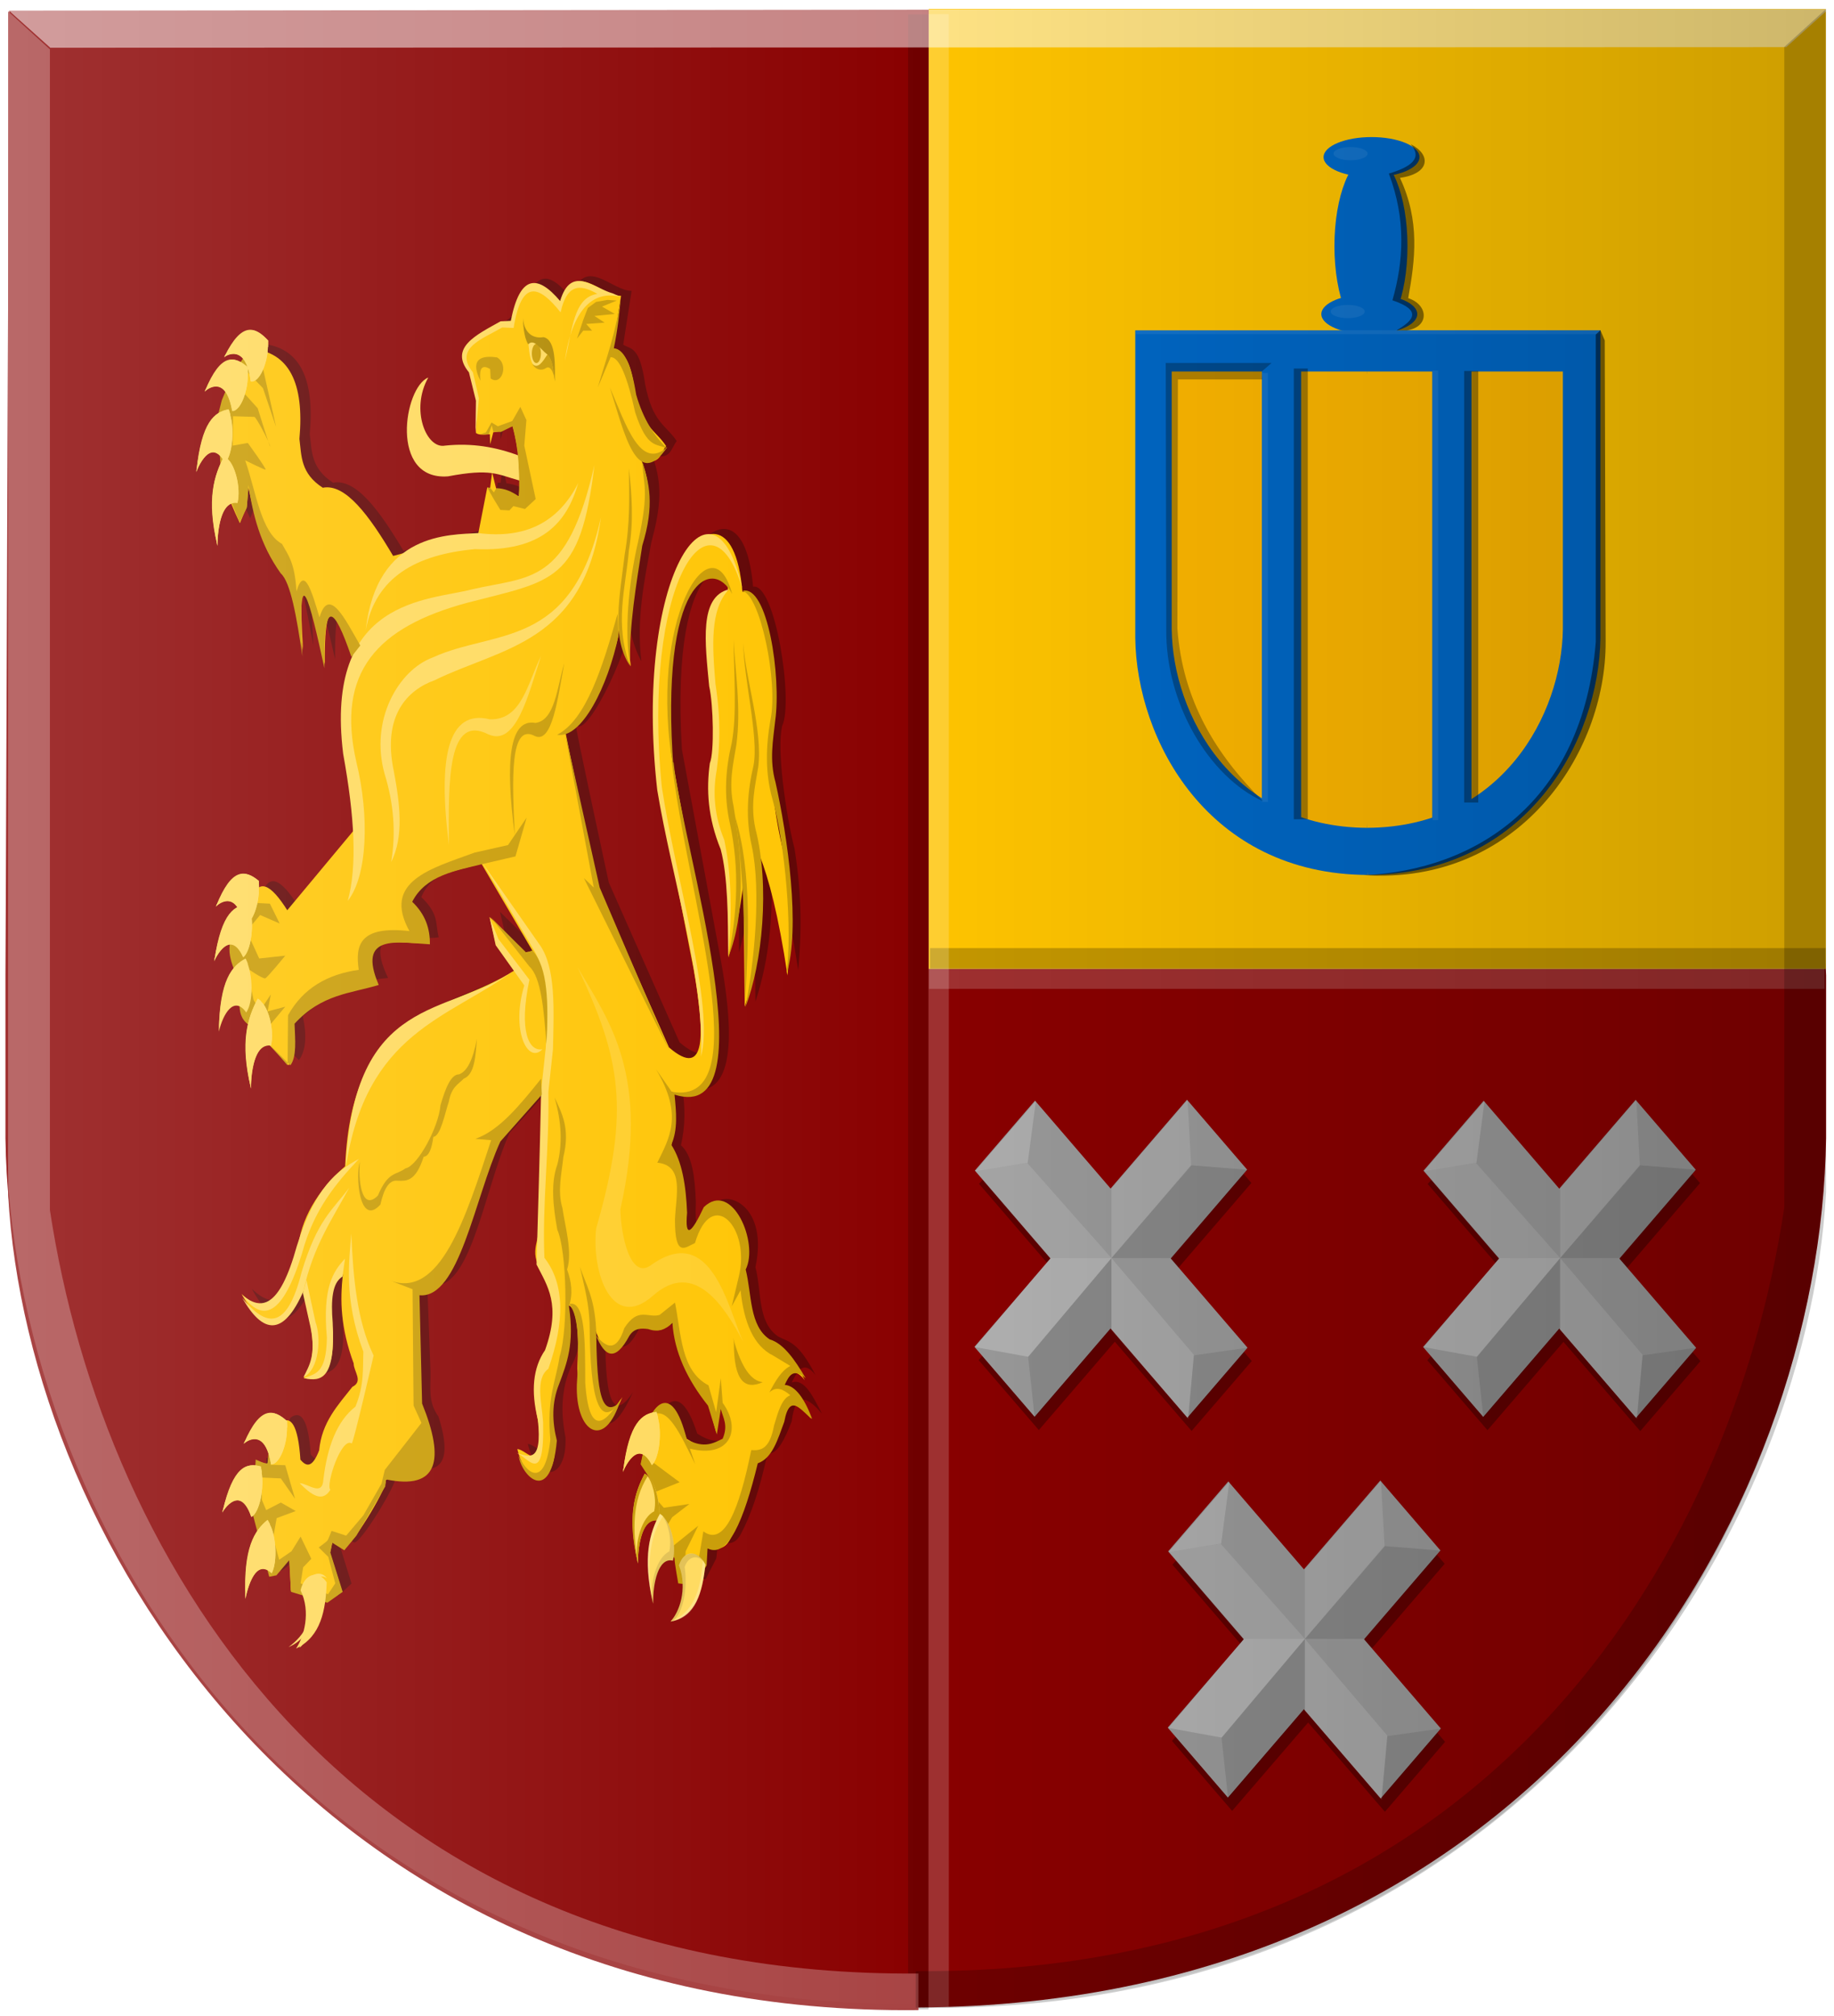 <?xml version="1.0" encoding="UTF-8" standalone="no"?>
<!-- Created with Inkscape (http://www.inkscape.org/) -->

<svg
   xmlns:dc="http://purl.org/dc/elements/1.1/"
   xmlns:cc="http://creativecommons.org/ns#"
   xmlns:rdf="http://www.w3.org/1999/02/22-rdf-syntax-ns#"
   xmlns:svg="http://www.w3.org/2000/svg"
   xmlns="http://www.w3.org/2000/svg"
   xmlns:xlink="http://www.w3.org/1999/xlink"
   xmlns:sodipodi="http://sodipodi.sourceforge.net/DTD/sodipodi-0.dtd"
   xmlns:inkscape="http://www.inkscape.org/namespaces/inkscape"
   width="452.77"
   height="497.613"
   id="svg2"
   version="1.1"
   inkscape:version="0.48.4 r9939"
   sodipodi:docname="Ulvenhout wapen.svg">
  <defs
     id="defs4">
    <filter
       color-interpolation-filters="sRGB"
       inkscape:collect="always"
       id="filter28314-1">
      <feGaussianBlur
         inkscape:collect="always"
         stdDeviation="1.475"
         id="feGaussianBlur28316-0" />
    </filter>
    <linearGradient
       y2="78.148"
       x2="21.327"
       y1="78.148"
       x1="-60.991"
       gradientTransform="matrix(2.763,0,0,2.71,-453.198,170.676)"
       gradientUnits="userSpaceOnUse"
       id="linearGradient9454-5-8-1"
       xlink:href="#linearGradient4497-2-6-7-4-3-7-9-1-3-1-4-9-4-3-6-9-0-7"
       inkscape:collect="always" />
    <linearGradient
       inkscape:collect="always"
       id="linearGradient4497-2-6-7-4-3-7-9-1-3-1-4-9-4-3-6-9-0-7">
      <stop
         style="stop-color:#ffffff;stop-opacity:1;"
         offset="0"
         id="stop4499-3-8-4-7-4-9-9-9-0-3-8-1-3-3-5-9-1-4" />
      <stop
         style="stop-color:#ffffff;stop-opacity:0;"
         offset="1"
         id="stop4501-3-5-3-3-1-5-7-7-0-9-6-3-9-4-0-8-2-0" />
    </linearGradient>
    <linearGradient
       y2="78.148"
       x2="21.327"
       y1="78.148"
       x1="-60.991"
       gradientTransform="matrix(2.763,0,0,2.71,-46.054,165.444)"
       gradientUnits="userSpaceOnUse"
       id="linearGradient6595"
       xlink:href="#linearGradient4497-2-6-7-4-3-7-9-1-3-1-4-9-4-3-6-9-0-7"
       inkscape:collect="always" />
    <linearGradient
       y2="76.131"
       x2="-51.395"
       y1="76.131"
       x1="-133.712"
       gradientTransform="matrix(-2.754,0,0,2.71,-769.412,178.823)"
       gradientUnits="userSpaceOnUse"
       id="linearGradient9420-1-5-9"
       xlink:href="#linearGradient3944-0-4-9-6-8-2-3-8-6-1-6-0-6-8-6-8-4-2-3-8-0-4"
       inkscape:collect="always" />
    <linearGradient
       inkscape:collect="always"
       id="linearGradient3944-0-4-9-6-8-2-3-8-6-1-6-0-6-8-6-8-4-2-3-8-0-4">
      <stop
         style="stop-color:#000000;stop-opacity:1;"
         offset="0"
         id="stop3946-9-5-7-1-0-7-1-4-5-3-9-9-1-8-0-0-3-0-1-2-9-8" />
      <stop
         style="stop-color:#000000;stop-opacity:0;"
         offset="1"
         id="stop3948-4-5-3-8-6-2-2-5-1-8-8-0-3-0-2-8-1-0-9-6-4-8" />
    </linearGradient>
    <linearGradient
       y2="76.131"
       x2="-51.395"
       y1="76.131"
       x1="-133.712"
       gradientTransform="matrix(-2.754,0,0,2.71,-130.923,171.789)"
       gradientUnits="userSpaceOnUse"
       id="linearGradient6629"
       xlink:href="#linearGradient3944-0-4-9-6-8-2-3-8-6-1-6-0-6-8-6-8-4-2-3-8-0-4"
       inkscape:collect="always" />
  </defs>
  <sodipodi:namedview
     id="base"
     pagecolor="#ffffff"
     bordercolor="#666666"
     borderopacity="1.0"
     inkscape:pageopacity="0.0"
     inkscape:pageshadow="2"
     inkscape:zoom="0.49497475"
     inkscape:cx="149.81298"
     inkscape:cy="285.3085"
     inkscape:document-units="px"
     inkscape:current-layer="layer1"
     showgrid="false"
     inkscape:window-width="1600"
     inkscape:window-height="837"
     inkscape:window-x="-8"
     inkscape:window-y="-8"
     inkscape:window-maximized="1"
     fit-margin-top="0"
     fit-margin-left="0"
     fit-margin-right="0"
     fit-margin-bottom="0" />
  <g
     inkscape:label="Laag 1"
     inkscape:groupmode="layer"
     id="layer1"
     transform="translate(214.701,-129.139)">
    <path
       style="fill:#890000;fill-opacity:1;stroke:#000000;stroke-width:2.737px;stroke-linecap:butt;stroke-linejoin:miter;stroke-opacity:0"
       d="m 15.296,131.53 -227.723,0.232 -0.906,238.194 0,40.178 c 1.256,92.05 69.975,213.947 224.718,214.613 z"
       id="path2836"
       sodipodi:nodetypes="cccccc"
       inkscape:connector-curvature="0" />
    <path
       style="fill:#890000;fill-opacity:1;stroke:#000000;stroke-width:2.737px;stroke-linecap:butt;stroke-linejoin:miter;stroke-opacity:0"
       d="m 14.539,135.81 210.576,4.5 11,229.646 0,40.159 C 234.859,502.166 166.14,624.063 11.397,624.729 -11.547,462.903 -24.266,304.76 14.539,135.81 z"
       id="path2836-5"
       sodipodi:nodetypes="cccccc"
       inkscape:connector-curvature="0" />
    <rect
       style="fill:#ffc400;fill-opacity:1;stroke:#000000;stroke-width:1.121;stroke-miterlimit:4;stroke-opacity:0;stroke-dasharray:none"
       id="rect8242"
       width="221.479"
       height="236.984"
       x="14.578"
       y="131.341" />
    <rect
       style="fill:#5e0000;fill-opacity:1;stroke:#000000;stroke-width:0.964;stroke-miterlimit:4;stroke-opacity:0;stroke-dasharray:none"
       id="rect9142"
       width="80.482"
       height="22.781"
       x="-311.447"
       y="425.911"
       transform="matrix(0.652,-0.758,0.652,0.758,0,0)" />
    <rect
       style="fill:#5e0000;fill-opacity:1;stroke:#000000;stroke-width:0.964;stroke-miterlimit:4;stroke-opacity:0;stroke-dasharray:none"
       id="rect9142-1"
       width="80.475"
       height="22.783"
       x="397.285"
       y="259.888"
       transform="matrix(0.652,0.758,-0.652,0.758,0,0)" />
    <rect
       style="fill:#999999;fill-opacity:1;stroke:#000000;stroke-width:0.964;stroke-miterlimit:4;stroke-opacity:0;stroke-dasharray:none"
       id="rect9142-5"
       width="80.482"
       height="22.781"
       x="-310.085"
       y="422.945"
       transform="matrix(0.652,-0.758,0.652,0.758,0,0)" />
    <rect
       style="fill:#999999;fill-opacity:1;stroke:#000000;stroke-width:0.964;stroke-miterlimit:4;stroke-opacity:0;stroke-dasharray:none"
       id="rect9142-1-2"
       width="80.475"
       height="22.783"
       x="394.318"
       y="258.526"
       transform="matrix(0.652,0.758,-0.652,0.758,0,0)" />
    <path
       style="fill:#ffffff;fill-opacity:0.126;stroke:#000000;stroke-width:0.828px;stroke-linecap:butt;stroke-linejoin:miter;stroke-opacity:0"
       d="m 73.857,512.163 12.822,-1.898 20.761,23.464 -15.011,0 z"
       id="path9206"
       inkscape:connector-curvature="0" />
    <path
       style="fill:#000000;fill-opacity:0.102;stroke:#000000;stroke-width:0.828px;stroke-linecap:butt;stroke-linejoin:miter;stroke-opacity:0"
       d="m 107.44,533.728 0,17.292 -18.936,22.22 -1.633,-15.074 z"
       id="path9208"
       inkscape:connector-curvature="0" />
    <path
       style="fill:#ffffff;fill-opacity:0.142;stroke:#000000;stroke-width:0.828px;stroke-linecap:butt;stroke-linejoin:miter;stroke-opacity:0"
       d="m 107.44,533.728 20.346,23.88 -1.345,15.856 -19.002,-21.997 z"
       id="path9210"
       inkscape:connector-curvature="0" />
    <path
       style="fill:#000000;fill-opacity:0.111;stroke:#000000;stroke-width:0.828px;stroke-linecap:butt;stroke-linejoin:miter;stroke-opacity:0"
       d="m 141.137,511.939 -13.927,-1.117 -19.77,22.906 14.776,0 z"
       id="path9212"
       inkscape:connector-curvature="0" />
    <path
       style="fill:#ffffff;fill-opacity:0.135;stroke:#000000;stroke-width:0.828px;stroke-linecap:butt;stroke-linejoin:miter;stroke-opacity:0"
       d="m 107.44,516.538 0,17.19 19.674,-22.962 -0.882,-16.086 z"
       id="path9214"
       inkscape:connector-curvature="0" />
    <path
       style="fill:#ffffff;fill-opacity:0.203;stroke:#000000;stroke-width:0.828px;stroke-linecap:butt;stroke-linejoin:miter;stroke-opacity:0"
       d="m 88.792,494.911 -2.017,15.298 -12.918,2.01 z"
       id="path9216"
       inkscape:connector-curvature="0" />
    <path
       style="fill:#000000;fill-opacity:0.095;stroke:#000000;stroke-width:0.828px;stroke-linecap:butt;stroke-linejoin:miter;stroke-opacity:0"
       d="m 141.194,555.836 -13.379,1.895 -1.494,15.554 z"
       id="path9218"
       inkscape:connector-curvature="0" />
    <path
       style="fill:#ffffff;fill-opacity:0.228;stroke:#ffffff;stroke-width:0.828px;stroke-linecap:butt;stroke-linejoin:miter;stroke-opacity:0"
       d="m 107.44,533.728 -15.011,0 -18.662,21.978 13.095,2.38 z"
       id="path9220"
       inkscape:connector-curvature="0" />
    <rect
       style="fill:#5e0000;fill-opacity:1;stroke:#000000;stroke-width:0.964;stroke-miterlimit:4;stroke-opacity:0;stroke-dasharray:none"
       id="rect9142-7"
       width="80.482"
       height="22.781"
       x="-286.033"
       y="327.304"
       transform="matrix(0.652,-0.758,0.652,0.758,0,0)" />
    <rect
       style="fill:#5e0000;fill-opacity:1;stroke:#000000;stroke-width:0.964;stroke-miterlimit:4;stroke-opacity:0;stroke-dasharray:none"
       id="rect9142-1-6"
       width="80.475"
       height="22.783"
       x="298.678"
       y="234.474"
       transform="matrix(0.652,0.758,-0.652,0.758,0,0)" />
    <rect
       style="fill:#999999;fill-opacity:1;stroke:#000000;stroke-width:0.964;stroke-miterlimit:4;stroke-opacity:0;stroke-dasharray:none"
       id="rect9142-5-1"
       width="80.482"
       height="22.781"
       x="-284.671"
       y="324.337"
       transform="matrix(0.652,-0.758,0.652,0.758,0,0)" />
    <rect
       style="fill:#999999;fill-opacity:1;stroke:#000000;stroke-width:0.964;stroke-miterlimit:4;stroke-opacity:0;stroke-dasharray:none"
       id="rect9142-1-2-4"
       width="80.475"
       height="22.783"
       x="295.711"
       y="233.112"
       transform="matrix(0.652,0.758,-0.652,0.758,0,0)" />
    <path
       style="fill:#ffffff;fill-opacity:0.126;stroke:#000000;stroke-width:0.828px;stroke-linecap:butt;stroke-linejoin:miter;stroke-opacity:0"
       d="m 26.099,418.153 12.822,-1.898 20.761,23.464 -15.011,0 z"
       id="path9206-2"
       inkscape:connector-curvature="0" />
    <path
       style="fill:#000000;fill-opacity:0.102;stroke:#000000;stroke-width:0.828px;stroke-linecap:butt;stroke-linejoin:miter;stroke-opacity:0"
       d="m 59.682,439.719 0,17.292 -18.936,22.22 -1.633,-15.074 z"
       id="path9208-3"
       inkscape:connector-curvature="0" />
    <path
       style="fill:#ffffff;fill-opacity:0.142;stroke:#000000;stroke-width:0.828px;stroke-linecap:butt;stroke-linejoin:miter;stroke-opacity:0"
       d="M 59.682,439.719 80.029,463.599 78.684,479.455 59.682,457.458 z"
       id="path9210-2"
       inkscape:connector-curvature="0" />
    <path
       style="fill:#000000;fill-opacity:0.111;stroke:#000000;stroke-width:0.828px;stroke-linecap:butt;stroke-linejoin:miter;stroke-opacity:0"
       d="m 93.379,417.93 -13.927,-1.117 -19.77,22.906 14.776,0 z"
       id="path9212-2"
       inkscape:connector-curvature="0" />
    <path
       style="fill:#ffffff;fill-opacity:0.135;stroke:#000000;stroke-width:0.828px;stroke-linecap:butt;stroke-linejoin:miter;stroke-opacity:0"
       d="m 59.682,422.529 0,17.19 19.674,-22.962 -0.882,-16.086 z"
       id="path9214-1"
       inkscape:connector-curvature="0" />
    <path
       style="fill:#ffffff;fill-opacity:0.203;stroke:#000000;stroke-width:0.828px;stroke-linecap:butt;stroke-linejoin:miter;stroke-opacity:0"
       d="m 41.034,400.902 -2.017,15.298 -12.918,2.01 z"
       id="path9216-6"
       inkscape:connector-curvature="0" />
    <path
       style="fill:#000000;fill-opacity:0.095;stroke:#000000;stroke-width:0.828px;stroke-linecap:butt;stroke-linejoin:miter;stroke-opacity:0"
       d="m 93.436,461.827 -13.379,1.895 -1.494,15.554 z"
       id="path9218-8"
       inkscape:connector-curvature="0" />
    <path
       style="fill:#ffffff;fill-opacity:0.228;stroke:#ffffff;stroke-width:0.828px;stroke-linecap:butt;stroke-linejoin:miter;stroke-opacity:0"
       d="m 59.682,439.719 -15.011,0 -18.662,21.978 13.095,2.38 z"
       id="path9220-5"
       inkscape:connector-curvature="0" />
    <rect
       style="fill:#5e0000;fill-opacity:1;stroke:#000000;stroke-width:0.964;stroke-miterlimit:4;stroke-opacity:0;stroke-dasharray:none"
       id="rect9142-76"
       width="80.482"
       height="22.781"
       x="-201.117"
       y="412.264"
       transform="matrix(0.652,-0.758,0.652,0.758,0,0)" />
    <rect
       style="fill:#5e0000;fill-opacity:1;stroke:#000000;stroke-width:0.964;stroke-miterlimit:4;stroke-opacity:0;stroke-dasharray:none"
       id="rect9142-1-1"
       width="80.475"
       height="22.783"
       x="383.638"
       y="149.558"
       transform="matrix(0.652,0.758,-0.652,0.758,0,0)" />
    <rect
       style="fill:#999999;fill-opacity:1;stroke:#000000;stroke-width:0.964;stroke-miterlimit:4;stroke-opacity:0;stroke-dasharray:none"
       id="rect9142-5-8"
       width="80.482"
       height="22.781"
       x="-199.755"
       y="409.297"
       transform="matrix(0.652,-0.758,0.652,0.758,0,0)" />
    <rect
       style="fill:#999999;fill-opacity:1;stroke:#000000;stroke-width:0.964;stroke-miterlimit:4;stroke-opacity:0;stroke-dasharray:none"
       id="rect9142-1-2-9"
       width="80.475"
       height="22.783"
       x="380.671"
       y="148.196"
       transform="matrix(0.652,0.758,-0.652,0.758,0,0)" />
    <path
       style="fill:#ffffff;fill-opacity:0.126;stroke:#000000;stroke-width:0.828px;stroke-linecap:butt;stroke-linejoin:miter;stroke-opacity:0"
       d="m 136.876,418.153 12.822,-1.898 20.761,23.464 -15.011,0 z"
       id="path9206-27"
       inkscape:connector-curvature="0" />
    <path
       style="fill:#000000;fill-opacity:0.102;stroke:#000000;stroke-width:0.828px;stroke-linecap:butt;stroke-linejoin:miter;stroke-opacity:0"
       d="m 170.459,439.719 0,17.292 -18.936,22.22 -1.633,-15.074 z"
       id="path9208-9"
       inkscape:connector-curvature="0" />
    <path
       style="fill:#ffffff;fill-opacity:0.142;stroke:#000000;stroke-width:0.828px;stroke-linecap:butt;stroke-linejoin:miter;stroke-opacity:0"
       d="m 170.459,439.719 20.346,23.88 -1.345,15.856 -19.002,-21.997 z"
       id="path9210-5"
       inkscape:connector-curvature="0" />
    <path
       style="fill:#000000;fill-opacity:0.111;stroke:#000000;stroke-width:0.828px;stroke-linecap:butt;stroke-linejoin:miter;stroke-opacity:0"
       d="m 204.156,417.93 -13.927,-1.117 -19.77,22.906 14.776,0 z"
       id="path9212-4"
       inkscape:connector-curvature="0" />
    <path
       style="fill:#ffffff;fill-opacity:0.135;stroke:#000000;stroke-width:0.828px;stroke-linecap:butt;stroke-linejoin:miter;stroke-opacity:0"
       d="m 170.459,422.529 0,17.19 19.674,-22.962 -0.882,-16.086 z"
       id="path9214-3"
       inkscape:connector-curvature="0" />
    <path
       style="fill:#ffffff;fill-opacity:0.203;stroke:#000000;stroke-width:0.828px;stroke-linecap:butt;stroke-linejoin:miter;stroke-opacity:0"
       d="m 151.811,400.902 -2.017,15.298 -12.918,2.01 z"
       id="path9216-1"
       inkscape:connector-curvature="0" />
    <path
       style="fill:#000000;fill-opacity:0.095;stroke:#000000;stroke-width:0.828px;stroke-linecap:butt;stroke-linejoin:miter;stroke-opacity:0"
       d="m 204.213,461.827 -13.379,1.895 -1.494,15.554 z"
       id="path9218-2"
       inkscape:connector-curvature="0" />
    <path
       style="fill:#ffffff;fill-opacity:0.228;stroke:#ffffff;stroke-width:0.828px;stroke-linecap:butt;stroke-linejoin:miter;stroke-opacity:0"
       d="m 170.459,439.719 -15.011,0 -18.662,21.978 13.095,2.38 z"
       id="path9220-3"
       inkscape:connector-curvature="0" />
    <path
       style="fill:#0068c7;fill-opacity:1;stroke:#000000;stroke-width:0.722px;stroke-linecap:butt;stroke-linejoin:miter;stroke-opacity:0"
       d="m 122.986,210.681 -57.417,0 0,75.976 c 0.321,25.084 17.879,58.302 57.417,58.483 z"
       id="path2836-1"
       sodipodi:nodetypes="ccccc"
       inkscape:connector-curvature="0" />
    <path
       style="fill:#0068c7;fill-opacity:1;stroke:#000000;stroke-width:0.722px;stroke-linecap:butt;stroke-linejoin:miter;stroke-opacity:0"
       d="m 122.989,210.676 57.417,0 0,75.976 c -0.321,25.084 -17.879,58.302 -57.417,58.483 -5.862,-44.099 -9.915,-88.42 0,-134.46 z"
       id="path2836-5-2"
       sodipodi:nodetypes="ccccc"
       inkscape:connector-curvature="0" />
    <path
       style="fill:#ffb800;fill-opacity:1;stroke:#000000;stroke-width:0.606px;stroke-linecap:butt;stroke-linejoin:miter;stroke-opacity:0"
       d="m 122.846,220.851 -48.283,0 0,63.656 c 0.27,21.017 15.035,48.848 48.283,49 z"
       id="path2836-1-0"
       sodipodi:nodetypes="ccccc"
       inkscape:connector-curvature="0" />
    <path
       style="fill:#ffb800;fill-opacity:1;stroke:#000000;stroke-width:0.606px;stroke-linecap:butt;stroke-linejoin:miter;stroke-opacity:0"
       d="m 122.848,220.847 48.283,0 0,63.656 c -0.27,21.017 -15.035,48.848 -48.283,49 -4.93,-36.948 -8.338,-74.082 0,-112.656 z"
       id="path2836-5-2-7"
       sodipodi:nodetypes="ccccc"
       inkscape:connector-curvature="0" />
    <path
       sodipodi:type="arc"
       style="fill:#0068c7;fill-opacity:1;stroke:#000000;stroke-width:1;stroke-miterlimit:4;stroke-opacity:0;stroke-dasharray:none"
       id="path9758"
       sodipodi:cx="719.6579"
       sodipodi:cy="188.80803"
       sodipodi:rx="9.0156116"
       sodipodi:ry="22.45064"
       d="m 728.674,188.808 c 0,12.399 -4.036,22.451 -9.016,22.451 -4.979,0 -9.016,-10.051 -9.016,-22.451 0,-12.399 4.036,-22.451 9.016,-22.451 4.979,0 9.016,10.051 9.016,22.451 z"
       transform="translate(-595.905,1.071)" />
    <path
       sodipodi:type="arc"
       style="fill:#0068c7;fill-opacity:1;stroke:#000000;stroke-width:1;stroke-miterlimit:4;stroke-opacity:0;stroke-dasharray:none"
       id="path9760"
       sodipodi:cx="718.95081"
       sodipodi:cy="164.94318"
       sodipodi:rx="11.844039"
       sodipodi:ry="4.9497476"
       d="m 730.795,164.943 c 0,2.734 -5.303,4.95 -11.844,4.95 -6.541,0 -11.844,-2.216 -11.844,-4.95 0,-2.734 5.303,-4.95 11.844,-4.95 6.541,0 11.844,2.216 11.844,4.95 z"
       transform="translate(-595.052,2.986)" />
    <path
       sodipodi:type="arc"
       style="fill:#0068c7;fill-opacity:1;stroke:#000000;stroke-width:1;stroke-miterlimit:4;stroke-opacity:0;stroke-dasharray:none"
       id="path9760-1"
       sodipodi:cx="718.95081"
       sodipodi:cy="164.94318"
       sodipodi:rx="11.844039"
       sodipodi:ry="4.9497476"
       d="m 730.795,164.943 c 0,2.734 -5.303,4.95 -11.844,4.95 -6.541,0 -11.844,-2.216 -11.844,-4.95 0,-2.734 5.303,-4.95 11.844,-4.95 6.541,0 11.844,2.216 11.844,4.95 z"
       transform="translate(-595.606,41.74)" />
    <rect
       style="fill:#0068c7;fill-opacity:1;stroke:#000000;stroke-width:1.317;stroke-miterlimit:4;stroke-opacity:0;stroke-dasharray:none"
       id="rect9780"
       width="9.683"
       height="112.034"
       x="96.829"
       y="219.804" />
    <rect
       style="fill:#0068c7;fill-opacity:1;stroke:#000000;stroke-width:1.317;stroke-miterlimit:4;stroke-opacity:0;stroke-dasharray:none"
       id="rect9780-7"
       width="9.683"
       height="112.034"
       x="138.887"
       y="220.003" />
    <path
       sodipodi:type="arc"
       style="fill:#ffffff;fill-opacity:0.077;stroke:#000000;stroke-width:1;stroke-miterlimit:4;stroke-opacity:0;stroke-dasharray:none"
       id="path9800"
       sodipodi:cx="718.68567"
       sodipodi:cy="161.05409"
       sodipodi:rx="6.4523492"
       sodipodi:ry="1.9445436"
       d="m 725.138,161.054 c 0,1.074 -2.889,1.945 -6.452,1.945 -3.564,0 -6.452,-0.871 -6.452,-1.945 0,-1.074 2.889,-1.945 6.452,-1.945 3.564,0 6.452,0.871 6.452,1.945 z"
       transform="matrix(0.65,0,0,0.84,-348.424,31.78)" />
    <path
       sodipodi:type="arc"
       style="fill:#ffffff;fill-opacity:0.077;stroke:#000000;stroke-width:1;stroke-miterlimit:4;stroke-opacity:0;stroke-dasharray:none"
       id="path9800-7"
       sodipodi:cx="718.68567"
       sodipodi:cy="161.05409"
       sodipodi:rx="6.4523492"
       sodipodi:ry="1.9445436"
       d="m 725.138,161.054 c 0,1.074 -2.889,1.945 -6.452,1.945 -3.564,0 -6.452,-0.871 -6.452,-1.945 0,-1.074 2.889,-1.945 6.452,-1.945 3.564,0 6.452,0.871 6.452,1.945 z"
       transform="matrix(0.65,0,0,0.84,-349.131,70.759)" />
    <rect
       style="fill:#ffffff;fill-opacity:0.077;stroke:#000000;stroke-width:1.111;stroke-miterlimit:4;stroke-opacity:0;stroke-dasharray:none"
       id="rect9820"
       width="114.441"
       height="0.95"
       x="65.693"
       y="210.668" />
    <rect
       style="fill:#ffffff;fill-opacity:0.077;stroke:#000000;stroke-width:1.349;stroke-miterlimit:4;stroke-opacity:0;stroke-dasharray:none"
       id="rect9822"
       width="1.418"
       height="105.893"
       x="96.881"
       y="221.217" />
    <rect
       style="fill:#ffffff;fill-opacity:0.077;stroke:#000000;stroke-width:1.371;stroke-miterlimit:4;stroke-opacity:0;stroke-dasharray:none"
       id="rect9822-7"
       width="1.397"
       height="110.998"
       x="138.964"
       y="220.609" />
    <rect
       style="fill:#000000;fill-opacity:0.335;stroke:#000000;stroke-width:2.155;stroke-miterlimit:4;stroke-opacity:0;stroke-dasharray:none"
       id="rect9822-73"
       width="3.442"
       height="111.275"
       x="104.708"
       y="220.117" />
    <rect
       style="fill:#000000;fill-opacity:0.335;stroke:#000000;stroke-width:2.119;stroke-miterlimit:4;stroke-opacity:0;stroke-dasharray:none"
       id="rect9822-73-3"
       width="3.477"
       height="106.538"
       x="146.763"
       y="220.718" />
    <path
       style="fill:#000000;fill-opacity:0.283;stroke:#000000;stroke-width:1px;stroke-linecap:butt;stroke-linejoin:miter;stroke-opacity:0"
       d="m 99.22,218.744 -2.438,2.127 0.125,1.939 -20.812,0 -0.125,61.498 c 1.277,17.742 9.546,31.198 21.125,42.625 -13.208,-5.933 -24.188,-24.064 -23.875,-42.875 l -0.125,-65.314 z"
       id="path9871"
       inkscape:connector-curvature="0"
       sodipodi:nodetypes="ccccccccc" />
    <path
       style="fill:#000000;fill-opacity:0.502;stroke:#000000;stroke-width:1px;stroke-linecap:butt;stroke-linejoin:miter;stroke-opacity:0"
       d="m 180.41,210.679 -1.149,1.039 0,75.881 c -3.137,39.644 -29.805,56.419 -57.228,57.585 38.028,2.477 59.772,-29.791 59.659,-57.629 l -0.221,-74.379 z"
       id="path9873"
       inkscape:connector-curvature="0"
       sodipodi:nodetypes="ccccccc" />
    <path
       style="fill:#000000;fill-opacity:0.465;stroke:#000000;stroke-width:1px;stroke-linecap:butt;stroke-linejoin:miter;stroke-opacity:0"
       d="m 133.564,164.739 c 3.039,3.491 0.017,5.634 -5.392,7.248 4.276,11.359 3.653,21.575 0.884,31.289 7.362,2.475 5.29,4.95 0.972,7.425 l 2.563,0 c 5.689,-0.832 5.368,-6.334 0.354,-7.955 1.729,-9.485 2.955,-19.056 -2.033,-29.698 7.486,-1.027 7.757,-5.748 2.652,-8.309 z"
       id="path9875"
       inkscape:connector-curvature="0"
       sodipodi:nodetypes="cccccccc" />
    <rect
       style="fill:#000000;fill-opacity:0.234;stroke:#000000;stroke-width:0.757;stroke-miterlimit:4;stroke-opacity:0;stroke-dasharray:none"
       id="rect10003"
       width="221.098"
       height="5.092"
       x="14.894"
       y="363.203" />
    <rect
       style="fill:#ffffff;fill-opacity:0.188;stroke:#000000;stroke-width:0.757;stroke-miterlimit:4;stroke-opacity:0;stroke-dasharray:none"
       id="rect10003-6"
       width="221.098"
       height="5.092"
       x="14.647"
       y="368.163" />
    <rect
       style="fill:#ffffff;fill-opacity:0.188;stroke:#000000;stroke-width:1.125;stroke-miterlimit:4;stroke-opacity:0;stroke-dasharray:none"
       id="rect10003-6-0"
       width="492.486"
       height="5.042"
       x="-625.124"
       y="14.501"
       transform="matrix(0,-1,1,0,0,0)" />
    <rect
       style="fill:#000000;fill-opacity:0.188;stroke:#000000;stroke-width:1.125;stroke-miterlimit:4;stroke-opacity:0;stroke-dasharray:none"
       id="rect10003-6-0-3"
       width="492.486"
       height="5.042"
       x="-625.185"
       y="9.494"
       transform="matrix(0,-1,1,0,0,0)" />
    <path
       style="fill:#ffffff;fill-opacity:0.519;stroke:#000000;stroke-width:2.737px;stroke-linecap:butt;stroke-linejoin:miter;stroke-opacity:0"
       d="m -212.756,131.53 10.462,9.393 428.578,-0.141 10.417,-9.394 z"
       id="path4533"
       inkscape:connector-curvature="0"
       sodipodi:nodetypes="ccccc" />
    <path
       style="fill:#a84444;fill-opacity:1;stroke:#000000;stroke-width:2.737px;stroke-linecap:butt;stroke-linejoin:miter;stroke-opacity:0"
       d="m -212.695,131.946 10.316,9.373 0,286.533 c 13.238,87.517 74.891,189.575 214.403,188.489 l 0,9.024 c -146.771,1.692 -219.886,-114.487 -224.718,-201.313 z"
       id="path4509-9-6"
       sodipodi:nodetypes="ccccccc"
       inkscape:connector-curvature="0" />
    <path
       style="fill:#000000;fill-opacity:0.196;stroke:#000000;stroke-width:2.737px;stroke-linecap:butt;stroke-linejoin:miter;stroke-opacity:0"
       d="m 236.113,131.351 -10.316,9.373 0,286.533 C 212.559,514.775 150.906,616.832 11.395,615.746 l 0,9.024 C 158.062,627.486 231.259,510.494 236.113,423.457 l 0,-292.106 z"
       id="path4509-9"
       sodipodi:nodetypes="ccccccc"
       inkscape:connector-curvature="0" />
    <path
       style="fill:#000000;fill-opacity:0.316;stroke:#000000;stroke-width:1px;stroke-linecap:butt;stroke-linejoin:miter;stroke-opacity:0;filter:url(#filter28314-1)"
       d="m 209.258,22.565 c -8.906,-5.322 -17.439,-8.329 -23.438,4.375 l -5.312,0 c -6.83,3.286 -23.823,3.993 -15,11.25 5.48,6.629 3.45,10.255 3.438,14.688 0.929,0.482 3.572,0.449 6.562,0.312 l 0.156,2.344 1.484,-2.812 c 4.161,-0.07 6.982,-1.283 9.297,-1.406 2.176,4.802 4.373,9.592 2.812,16.406 -4.269,-1.21 -7.754,-1.74 -10.781,-1.875 l -1.875,-3.75 -0.938,3.594 -1.406,0 -4.219,10.625 -40.469,5.312 c -11.376,-9.446 -22.645,-16.995 -33.438,-15.938 -10.628,-3.394 -10.063,-7.447 -11.094,-11.406 2.407,-13.101 -4.91,-20.367 -23.125,-21.094 l -8.125,6.25 c -4.09,4.852 -10.092,9.066 -5.781,16.719 -2.251,5.568 2.884,11.664 8.75,17.812 l 3.281,-3.906 0.781,-4.375 c 3.237,7.138 6.48,14.275 15.469,19.688 4.052,0.281 6.933,9.396 10.469,18.281 -2.896,-22.482 2.698,-13.361 10.312,3.281 -0.267,-21.825 8.34,-6.676 14.688,-0.938 -4.762,6.85 -8.926,13.9 -3.281,24.219 l 3.594,14.844 -32.813,19.375 c -7.616,-5.922 -13.993,-8.125 -17.5,-1.719 -4.593,0.942 -11.187,0.599 -7.969,6.562 -3.264,4.91 -0.09,8.748 3.594,12.5 -2.455,6.282 1.106,8.863 6.25,10.469 l 16.25,8.438 c 3.366,-2.219 3.811,-5.737 1.875,-10.312 10.445,-4.186 21.354,-8.188 40.469,-8.906 -13.075,-13.5 11.817,-8.422 24.062,-9.531 -1.709,-2.963 0.384,-5.341 -8.281,-9.375 5.233,-6.4 20.417,-7.113 33.438,-9.062 l 24.375,20.469 -3.281,0.312 -17.188,-8.281 2.969,6.25 8.906,6.25 c -32.091,10.191 -77.134,7.919 -80.469,45.781 -13.264,5.758 -21.175,12.319 -22.656,19.844 -5.389,10.512 -12.967,16.489 -26.562,10 14.091,12.689 21.579,5.572 29.375,-0.625 l 3.594,8.438 c 2.177,6.543 -0.397,9.39 -3.438,11.875 10.452,0.921 16.457,-2.605 12.812,-15.781 -0.403,-6.047 3.102,-6.669 5.781,-8.438 -1.353,5.982 -1.091,12.461 5.156,20.781 -0.064,1.837 4.734,4.161 -0.625,5.469 -6.876,4.302 -14.566,8.278 -15.781,14.844 -3.409,4.323 -6.215,3.725 -8.906,2.188 -1.087,-8.066 -4.477,-10.542 -9.688,-8.594 l -5.156,6.875 0.156,2.656 -6.406,-0.156 -0.625,8.438 1.562,2.031 -1.25,2.5 6.719,13.125 c 0,1.373 9.375,-3.273 9.375,-4.219 0,-0.625 0.781,7.969 0.781,7.969 l 17.656,2.344 6.25,-2.812 -5.313,-8.438 1.25,-2.656 5,1.406 c 2.152,1.435 21.187,-13.948 20.156,-15.469 -0.392,-0.578 9.219,-2.344 10.156,-1.875 0.938,0.469 -0.051,0.198 -0.051,0.198 5.803,0.224 18.688,1.119 10.054,-12.229 -5.112,-3.438 -3.61,-6.875 -3.753,-10.313 l -1.562,-20.781 c 20.15,3.965 26.78,-21.813 39.062,-35.156 l 21.094,-11.562 -2.244,32.984 c -0.286,3.534 -5.551,6.019 4.42,11.711 3.87,5.095 4.156,10.447 -0.221,16.131 -5.156,3.31 -8.393,7.939 -4.199,17.678 2.497,12.328 -5.692,5.748 -10.165,5.745 4.496,9.204 18.625,8.755 17.899,-1.547 -2.346,-5.793 -2.063,-11.368 2.652,-16.573 4.338,-3.852 5.821,-8.893 3.094,-15.689 4.977,0.645 5.751,6.754 4.861,15.026 1.391,10.652 7.583,21.808 21.434,6.629 -9.826,7.485 -13.815,1.348 -13.037,-15.91 4.535,6.472 9.829,7.37 16.131,0.884 2.655,-1.762 4.705,-4.612 10.165,-1.326 4.453,1.721 7.745,-0.041 11.049,-1.768 0.199,6.223 6.981,12.857 16.573,19.666 l 3.756,6.85 1.989,-6.187 c 1.223,2.334 7.273,3.289 1.105,7.734 -6.086,2.314 -11.735,1.566 -17.236,-0.221 -4.914,-7.513 -10.555,-9.935 -17.236,-5.082 l -4.419,11.049 7.071,4.419 -5.745,1.326 3.314,7.292 6.187,0 -4.64,3.977 7.071,5.303 4.198,-1.768 0.221,6.629 7.955,0.884 5.082,-4.861 0.884,-3.977 c 3.777,0.42 7.618,1.222 10.828,-1.768 4.463,-4.142 8.72,-9.936 12.595,-18.783 4.542,0.345 8.114,-3.193 11.491,-7.513 1.734,-7.037 7.354,-5.868 14.363,-1.768 -4.247,-4.054 -8.401,-8.386 -14.363,-7.292 2.772,-2.755 5.615,-5.354 11.27,-1.768 -8.513,-8.113 -12.716,-7.607 -17.899,-9.06 -9.853,-3.433 -7.544,-10.608 -10.607,-16.131 6.225,-14.205 -13.209,-18.218 -19.224,-14.805 -3.998,2.786 -9.979,11.523 -9.06,-0.442 -0.424,-5.784 -1.69,-10.973 -7.071,-13.258 2.045,-4.421 2.227,-8.985 0.442,-13.7 19.743,3.482 27.671,-4.609 18.562,-29.389 l -18.562,-49.497 c -5.745,-48.381 27.059,-45.405 26.959,-38.228 -12.511,1.862 -10.714,11.737 -8.839,21.655 2.192,5.786 3.37,11.827 0.884,18.783 -2.694,5.802 -0.913,12.244 4.64,19.224 4.176,8.263 3.227,17.259 3.535,26.075 2.645,-5.317 5.546,-10.121 7.071,-17.678 l 0.663,29.168 c 6.776,-10.017 9.133,-21.802 7.071,-35.355 4.419,5.595 8.839,13.669 13.258,28.063 1.476,-8.125 2.007,-16.88 -1.768,-28.505 -4.21,-8.028 -8.534,-23.679 -5.86,-28.505 1.015,-1.831 -1.171,-0.303 -0.328,-0.221 0.907,0.088 -0.309,0.734 0.373,0.018 5.369,-5.648 -3.338,-33.462 -13.852,-32.5 -3.172,-18.204 -20.461,-15.369 -29.168,-6.85 -14.947,15.32 -14.164,36.198 -11.049,52.149 l 17.015,42.868 c 5.337,15.123 6.302,25.984 -11.711,18.341 l -33.588,-37.344 c 0,0 -16.423,-37.442 -15.689,-36.902 5.396,3.969 28.912,-21.293 25.191,-24.749 0.646,3.315 2.378,6.629 5.966,9.944 -2.458,-10.008 1.418,-18.749 4.64,-27.621 3.431,-6.529 6.593,-13.089 0.221,-20.771 9.322,1.641 9.104,-1.488 11.932,-3.094 -5.174,-3.863 -11.412,-4.179 -15.006,-13.309 -2.629,-8.954 -6.661,-8.085 -10.406,-9.23 l 3.978,-12.595 c -9.709,0.067 -22.54,-8.788 -28.587,1.742 z"
       id="path23242-9"
       inkscape:connector-curvature="0"
       sodipodi:nodetypes="ccccccccccccccccccccccccccccccccccccccccccccccccccccccccccccccccccsccccccssccccccccccccccccccccccccccccccccccccccccccccccccccccccccccccccsssccccccsccccccccc"
       transform="matrix(0.52,0,0,1.056,-182.453,178.941)" />
    <path
       style="fill:#ffc400;fill-opacity:1;stroke:#000000;stroke-width:0.741px;stroke-linecap:butt;stroke-linejoin:miter;stroke-opacity:0"
       d="m -76.236,204 c -4.628,-5.621 -9.061,-8.796 -12.178,4.621 l -2.76,0 c -3.549,3.47 -12.379,4.217 -7.794,11.882 2.847,7.002 1.792,10.831 1.786,15.512 0.483,0.509 1.856,0.475 3.41,0.33 l 0.081,2.475 0.771,-2.97 c 2.162,-0.073 3.628,-1.355 4.831,-1.485 1.131,5.072 2.272,10.131 1.461,17.328 -2.218,-1.278 -4.029,-1.838 -5.602,-1.98 l -0.974,-3.961 -0.487,3.796 -0.731,0 -2.192,11.222 -21.028,5.611 c -5.911,-9.977 -11.767,-17.949 -17.374,-16.832 -5.522,-3.585 -5.229,-7.865 -5.764,-12.047 1.251,-13.836 -2.551,-21.51 -12.016,-22.278 l -4.222,6.601 c -2.125,5.124 -5.244,9.576 -3.004,17.658 -1.17,5.881 1.499,12.319 4.546,18.813 l 1.705,-4.126 0.406,-4.621 c 1.682,7.539 3.367,15.076 8.038,20.793 2.106,0.297 3.602,9.923 5.44,19.308 -1.505,-23.744 1.402,-14.112 5.358,3.465 -0.139,-23.05 4.333,-7.051 7.632,-0.99 -2.474,7.235 -4.638,14.68 -1.705,25.579 l 1.867,15.677 -17.049,20.463 c -3.958,-6.255 -7.271,-8.582 -9.093,-1.815 -2.387,0.995 -5.813,0.632 -4.141,6.931 -1.696,5.186 -0.047,9.239 1.867,13.202 -1.275,6.635 0.575,9.36 3.248,11.057 l 8.444,8.911 c 1.749,-2.344 1.98,-6.059 0.974,-10.892 5.427,-4.422 11.095,-8.648 21.028,-9.406 -6.794,-14.258 6.14,-8.895 12.503,-10.066 -0.888,-3.13 0.2,-5.642 -4.303,-9.902 2.719,-6.759 10.609,-7.512 17.374,-9.571 l 12.665,21.618 -1.705,0.33 -8.931,-8.746 1.543,6.601 4.628,6.601 c -16.675,10.763 -40.079,8.364 -41.812,48.352 -6.892,6.081 -11.002,13.01 -11.772,20.958 -2.8,11.102 -6.738,17.415 -13.802,10.562 7.322,13.401 11.213,5.885 15.263,-0.66 l 1.867,8.911 c 1.131,6.91 -0.206,9.918 -1.786,12.542 5.431,0.973 8.551,-2.752 6.657,-16.667 -0.209,-6.386 1.612,-7.044 3.004,-8.911 -0.703,6.318 -0.567,13.161 2.679,21.948 -0.033,1.94 2.46,4.395 -0.325,5.776 -3.573,4.543 -7.569,8.742 -8.2,15.677 -1.771,4.566 -3.229,3.934 -4.628,2.31 -0.565,-8.519 -2.326,-11.134 -5.034,-9.076 l -2.679,7.261 0.081,2.805 -3.329,-0.165 -0.325,8.911 0.812,2.145 -0.649,2.64 3.491,13.862 c 0,1.45 4.871,-3.457 4.871,-4.456 0,-0.66 0.406,8.416 0.406,8.416 l 9.174,2.475 3.248,-2.971 -2.76,-8.911 0.649,-2.805 2.598,1.485 c 1.118,1.515 11.009,-14.732 10.473,-16.337 -0.204,-0.611 4.79,-2.475 5.277,-1.98 0.487,0.495 -0.026,0.209 -0.026,0.209 3.015,0.237 9.71,1.182 5.224,-12.916 -2.656,-3.631 -1.876,-7.261 -1.95,-10.892 l -0.812,-21.948 c 10.47,4.187 13.915,-23.038 20.297,-37.131 l 10.96,-12.212 -1.166,34.836 c -0.148,3.732 -2.884,6.357 2.296,12.369 2.011,5.381 2.159,11.033 -0.115,17.037 -2.679,3.496 -4.361,8.385 -2.182,18.67 1.298,13.02 -2.958,6.071 -5.282,6.068 2.336,9.721 9.678,9.247 9.3,-1.634 -1.219,-6.119 -1.072,-12.006 1.378,-17.503 2.254,-4.068 3.024,-9.393 1.607,-16.57 2.586,0.681 2.988,7.134 2.526,15.87 0.723,11.25 3.94,23.032 11.137,7.001 -5.106,7.905 -7.178,1.424 -6.774,-16.803 2.356,6.835 5.107,7.784 8.382,0.933 1.379,-1.861 2.445,-4.871 5.282,-1.4 2.314,1.817 4.024,-0.041 5.741,-1.867 0.104,6.572 3.627,13.579 8.611,20.771 l 1.952,7.235 1.033,-6.535 c 0.635,2.465 3.779,3.473 0.574,8.168 -3.162,2.444 -6.098,1.654 -8.956,-0.233 -2.553,-7.934 -5.485,-10.493 -8.956,-5.368 l -2.296,11.669 3.674,4.668 -2.985,1.4 1.722,7.701 3.215,0 -2.411,4.201 3.674,5.601 2.181,-1.867 0.115,7.001 4.133,0.934 2.641,-5.134 0.459,-4.201 c 1.963,0.443 3.959,1.291 5.626,-1.867 2.319,-4.375 4.531,-10.494 6.545,-19.837 2.36,0.364 4.216,-3.373 5.971,-7.935 0.901,-7.432 3.821,-6.197 7.463,-1.867 -2.207,-4.282 -4.365,-8.857 -7.463,-7.702 1.44,-2.91 2.918,-5.655 5.856,-1.867 -4.423,-8.569 -6.607,-8.034 -9.3,-9.569 -5.12,-3.626 -3.92,-11.204 -5.511,-17.037 3.234,-15.003 -6.863,-19.241 -9.989,-15.636 -2.077,2.942 -5.185,12.17 -4.707,-0.467 -0.22,-6.109 -0.878,-11.589 -3.674,-14.003 1.063,-4.669 1.157,-9.489 0.23,-14.47 10.258,3.678 14.378,-4.867 9.645,-31.04 l -9.645,-52.277 c -2.985,-51.098 14.06,-47.955 14.008,-40.375 -6.501,1.967 -5.567,12.396 -4.593,22.871 1.139,6.111 1.751,12.491 0.459,19.837 -1.4,6.128 -0.475,12.931 2.411,20.304 2.17,8.727 1.677,18.228 1.837,27.539 1.374,-5.616 2.882,-10.689 3.674,-18.67 l 0.344,30.806 c 3.521,-10.58 4.746,-23.027 3.674,-37.341 2.296,5.91 4.593,14.437 6.889,29.639 0.767,-8.581 1.043,-17.827 -0.919,-30.106 -2.188,-8.479 -4.434,-25.008 -3.045,-30.106 0.527,-1.934 -0.609,-0.321 -0.17,-0.233 0.471,0.093 -0.16,0.776 0.194,0.021 2.79,-5.966 -1.734,-35.341 -7.198,-34.325 -1.648,-19.226 -10.631,-16.232 -15.156,-7.235 -7.767,16.18 -7.36,38.23 -5.741,55.078 l 8.841,45.276 c 2.773,15.973 3.275,27.443 -6.085,19.371 l -17.452,-39.441 c 0,0 -8.533,-39.545 -8.152,-38.974 2.804,4.192 15.023,-22.489 13.089,-26.139 0.336,3.501 1.236,7.001 3.1,10.502 -1.277,-10.57 0.737,-19.802 2.411,-29.172 1.783,-6.895 3.426,-13.824 0.115,-21.938 4.844,1.733 4.731,-1.571 6.2,-3.267 -2.688,-4.08 -5.93,-4.414 -7.797,-14.057 -1.366,-9.457 -3.461,-8.539 -5.407,-9.748 l 2.067,-13.303 c -5.045,0.071 -11.712,-9.281 -14.854,1.84 z"
       id="path23242-0-8"
       inkscape:connector-curvature="0"
       sodipodi:nodetypes="ccccccccccccccccccccccccccccccccccccccccccccccccccccccccccccccccccsccccccssccccccccccccccccccccccccccccccccccccccccccccccccccccccccccccccsssccccccsccccccccc" />
    <path
       style="fill:#ffd95a;fill-opacity:1;stroke:#000000;stroke-width:0.741px;stroke-linecap:butt;stroke-linejoin:miter;stroke-opacity:0"
       d="m -86.642,241.601 c -5.579,-2.09 -11.55,-3.157 -18.199,-2.451 -4.612,0.893 -8.591,-8.906 -4.133,-16.803 -5.994,2.34 -9.691,25.513 4.88,24.388 10.657,-2.008 12.106,-0.5 17.682,1.05 z"
       id="path23244-5-9"
       inkscape:connector-curvature="0"
       sodipodi:nodetypes="cccccc" />
    <path
       style="fill:#ffd95a;fill-opacity:1;stroke:#000000;stroke-width:0.741px;stroke-linecap:butt;stroke-linejoin:miter;stroke-opacity:0"
       d="m -124.416,284.777 c 2.331,-13.123 12.425,-18.752 26.982,-20.071 16.496,0.685 22.687,-6.504 25.489,-16.337 -4.873,9.704 -13.077,13.867 -24.686,12.369 -6.971,0.437 -25.132,-0.258 -27.786,24.038 z"
       id="path23246-4-7"
       inkscape:connector-curvature="0"
       sodipodi:nodetypes="ccccc" />
    <path
       style="fill:#ffd95a;fill-opacity:1;stroke:#000000;stroke-width:0.741px;stroke-linecap:butt;stroke-linejoin:miter;stroke-opacity:0"
       d="m -84.231,214.179 c 1.627,-2.49 3.253,1.368 4.88,2.217 -3.466,5.804 -4.446,2.764 -4.88,-2.217 z"
       id="path23250-9-2"
       inkscape:connector-curvature="0"
       sodipodi:nodetypes="ccc" />
    <path
       sodipodi:type="arc"
       style="fill:#c89a00;fill-opacity:1;stroke:#000000;stroke-width:0;stroke-miterlimit:4;stroke-opacity:1;stroke-dasharray:none"
       id="path23252-6-28"
       sodipodi:cx="1532.571"
       sodipodi:cy="324.26489"
       sodipodi:rx="2.5687864"
       sodipodi:ry="2.2925727"
       d="m 1535.14,324.265 c 0,1.266 -1.15,2.293 -2.569,2.293 -1.419,0 -2.569,-1.026 -2.569,-2.293 0,-1.266 1.15,-2.293 2.569,-2.293 1.419,0 2.569,1.026 2.569,2.293 z"
       transform="matrix(0.436,0,0,1.031,-750.482,-117.913)" />
    <path
       sodipodi:type="arc"
       style="fill:#c89a00;fill-opacity:1;stroke:#000000;stroke-width:0;stroke-miterlimit:4;stroke-opacity:1;stroke-dasharray:none"
       id="path23254-0-28"
       sodipodi:cx="1531.3557"
       sodipodi:cy="323.76773"
       sodipodi:rx="0.63529128"
       sodipodi:ry="0.80101943"
       d="m 1531.991,323.768 c 0,0.442 -0.284,0.801 -0.635,0.801 -0.351,0 -0.635,-0.359 -0.635,-0.801 0,-0.442 0.284,-0.801 0.635,-0.801 0.351,0 0.635,0.359 0.635,0.801 z"
       transform="matrix(0.52,0,0,1.056,-878.535,-126.049)" />
    <path
       style="fill:#b18900;fill-opacity:1;stroke:#000000;stroke-width:0.741px;stroke-linecap:butt;stroke-linejoin:miter;stroke-opacity:0"
       d="m -85.58,207.703 c -0.019,0.937 0.131,4.58 1.263,6.418 1.531,-1.488 2.977,1.206 4.65,2.45 1.508,1.505 1.55,4.279 1.952,6.768 0.007,-3.487 0.41,-10.316 -2.813,-10.969 -2.173,0.386 -4.725,-0.576 -5.052,-4.668 z"
       id="path23256-8-9"
       inkscape:connector-curvature="0"
       sodipodi:nodetypes="cccccc" />
    <path
       style="fill:#ffd95a;fill-opacity:1;stroke:#000000;stroke-width:0.741px;stroke-linecap:butt;stroke-linejoin:miter;stroke-opacity:0"
       d="m -67.955,243.936 c -6.75,29.833 -16.035,27.385 -30.202,30.695 -10.667,2.798 -36.553,2.147 -31.826,40.596 2.835,15.613 3.488,27.72 1.137,36.305 4.858,-6.123 5.395,-20.927 2.111,-34.325 -5.051,-22.171 5.181,-33.295 27.441,-39.276 20.976,-5.479 27.937,-4.842 31.338,-33.995 z"
       id="path23258-2-0"
       inkscape:connector-curvature="0"
       sodipodi:nodetypes="ccccccc" />
    <path
       style="fill:#ffd95a;fill-opacity:1;stroke:#000000;stroke-width:0.741px;stroke-linecap:butt;stroke-linejoin:miter;stroke-opacity:0"
       d="m -118.129,341.96 c 1.218,-7.261 0.622,-14.522 -1.624,-21.783 -3.728,-13.322 3.474,-25.624 11.853,-28.714 15.246,-7.03 34.267,-1.785 41.568,-34.655 -4.29,31.262 -24.587,32.158 -41.081,40.266 -6.639,2.379 -12.965,8.65 -10.067,22.443 1.528,8.126 2.518,16.053 -0.649,22.443 z"
       id="path23260-7-7"
       inkscape:connector-curvature="0"
       sodipodi:nodetypes="ccccccc" />
    <path
       style="fill:#ffd444;fill-opacity:1;stroke:#000000;stroke-width:0.741px;stroke-linecap:butt;stroke-linejoin:miter;stroke-opacity:0"
       d="m -103.864,337.754 c -2.782,-21.684 -0.268,-33.605 10.104,-31.04 7.874,0.229 9.281,-8.869 12.63,-15.636 -3.245,9.992 -6.214,22.328 -12.974,19.371 -10.002,-5.169 -9.966,11.114 -9.759,27.305 z"
       id="path23262-4-8"
       inkscape:connector-curvature="0"
       sodipodi:nodetypes="ccccc" />
    <path
       style="fill:#c89a00;fill-opacity:1;stroke:#000000;stroke-width:0.539px;stroke-linecap:butt;stroke-linejoin:miter;stroke-opacity:0"
       d="m -87.603,335.424 c -2.444,-18.44 -1.328,-28.985 5.069,-27.816 4.796,-0.597 5.337,-8.593 7.139,-14.773 -1.627,8.953 -3.005,19.903 -7.219,18.032 -6.262,-3.453 -5.675,10.6 -4.989,24.558 z"
       id="path23262-1-0-1"
       inkscape:connector-curvature="0"
       sodipodi:nodetypes="ccccc" />
    <path
       style="fill:#c89a00;fill-opacity:1;stroke:#000000;stroke-width:0.741px;stroke-linecap:butt;stroke-linejoin:miter;stroke-opacity:0"
       d="m -94.047,236.35 0.746,-2.217 0.402,1.634 1.894,0 2.813,-1.4 c 1.633,5.796 1.795,11.591 1.607,17.387 -1.709,-1.298 -3.553,-2.047 -5.569,-2.1 l -0.632,1.05 -0.804,-1.05 -0.861,-0.233 1.435,2.567 1.837,3.034 2.239,0.117 0.976,-1.05 2.87,0.7 2.641,-2.451 -2.813,-13.186 0.517,-6.301 -1.493,-3.267 -2.009,3.501 -3.559,1.284 -1.55,-0.934 -1.378,2.451 c 0,0 -1.837,0.583 -1.607,0.467 0.23,-0.117 2.296,0 2.296,0 z"
       id="path23282-7-5"
       inkscape:connector-curvature="0"
       sodipodi:nodetypes="ccccccccccccccccccccccccc" />
    <path
       style="fill:#c89a00;fill-opacity:1;stroke:#000000;stroke-width:0.741px;stroke-linecap:butt;stroke-linejoin:miter;stroke-opacity:0"
       d="m -34.859,365.293 c 4.159,-10.56 3.494,-23.455 1.263,-37.107 -1.277,-5.931 -0.075,-10.424 0.689,-15.17 1.193,-9.117 -0.218,-17.352 -0.689,-25.905 0.096,8.783 0.851,18.37 -0.459,25.438 -1.492,6.34 -2.019,12.877 -0.459,19.837 2.436,11.315 1.799,22.213 -0.344,32.907 z"
       id="path23284-6-8"
       inkscape:connector-curvature="0"
       sodipodi:nodetypes="ccccccc" />
    <path
       style="fill:#c89a00;fill-opacity:1;stroke:#000000;stroke-width:0.741px;stroke-linecap:butt;stroke-linejoin:miter;stroke-opacity:0"
       d="m -30.688,377.751 c 4.169,-10.557 6.125,-29.976 2.481,-44.038 -1.277,-5.931 -0.075,-10.424 0.689,-15.17 1.193,-9.117 -3.222,-22.137 -3.693,-30.691 0.096,8.783 3.855,23.156 2.545,30.224 -1.492,6.34 -2.019,12.877 -0.459,19.837 2.436,11.315 0.581,29.144 -1.562,39.838 z"
       id="path23284-4-0-6"
       inkscape:connector-curvature="0"
       sodipodi:nodetypes="ccccccc" />
    <path
       style="fill:#c89a00;fill-opacity:1;stroke:#000000;stroke-width:0.741px;stroke-linecap:butt;stroke-linejoin:miter;stroke-opacity:0"
       d="m -20.57,369.711 c 3.598,-11.379 0.25,-34.296 -2.666,-47.405 -1.572,-5.63 -0.606,-10.352 -0.088,-15.233 1.538,-10.883 -1.891,-33.802 -8.095,-32.056 4.377,0.921 8.872,22.496 6.929,31.834 -1.161,6.62 -1.352,13.233 0.555,19.827 3,10.74 4.952,31.945 3.365,43.033 z"
       id="path23284-0-1-1"
       inkscape:connector-curvature="0"
       sodipodi:nodetypes="ccccccc" />
    <path
       style="fill:#ffd95a;fill-opacity:1;stroke:#000000;stroke-width:0.741px;stroke-linecap:butt;stroke-linejoin:miter;stroke-opacity:0"
       d="m -31.42,274.465 c -8.011,-26.842 -24.83,-0.565 -19.891,49.012 3.398,22.437 13.079,54.36 9.661,66.505 0.902,-19.037 -7.176,-43.882 -10.798,-65.845 -5.953,-52.461 13.87,-82.006 21.028,-49.672 z"
       id="path23324-2-2"
       inkscape:connector-curvature="0"
       sodipodi:nodetypes="ccccc" />
    <path
       style="fill:#c89a00;fill-opacity:1;stroke:#000000;stroke-width:0.741px;stroke-linecap:butt;stroke-linejoin:miter;stroke-opacity:0"
       d="m -48.867,316.983 c 3.451,32.161 21.709,85.49 0,81.683 l -3.904,-5.601 c 6.868,11.445 3.268,17.087 0.344,23.105 6.711,0.661 4.595,8.05 4.363,14.003 -0.058,9.737 2.653,6.808 4.937,5.834 4.171,-14.147 13.858,-3.773 10.793,8.402 l -1.722,7.235 2.182,-3.967 c 0.833,7.966 3.228,13.733 8.037,16.103 l 4.248,2.567 c -2.095,1.04 -3.676,3.649 -5.167,6.535 1.722,-1.622 3.445,-0.762 5.167,0.7 -2.16,0.823 -3.045,4.235 -4.019,7.468 -1.101,5.96 -3.323,6.22 -5.626,6.068 -3.007,14.835 -6.683,23.845 -11.826,20.071 l -1.263,7.468 -1.722,2.567 -1.607,-0.934 0.23,-4.201 3.1,-6.301 -6.659,5.368 -2.411,-3.034 2.641,-4.434 4.248,-3.267 -6.315,0.933 -3.1,-3.501 7.004,-2.801 -6.889,-5.134 -0.23,-10.735 -2.526,11.436 2.87,4.434 -2.181,1.634 2.296,7.702 2.067,-0.7 -1.378,5.134 2.756,4.901 c 0,0 1.952,-0.7 1.952,0.233 0,0.933 0.919,6.068 0.919,6.068 l 4.133,0.467 2.87,-4.901 0.23,-4.201 c 5,2.506 8.926,-6.773 12.4,-21.004 3.653,-1.287 4.951,-5.992 6.545,-10.269 1.4,-7.612 4.366,-2.335 6.889,-0.7 -1.965,-5.184 -4.197,-8.195 -6.774,-8.402 1.018,-2.181 2.055,-4.317 5.167,-1.634 -2.707,-4.654 -5.527,-8.614 -8.841,-9.569 -5.121,-3.309 -4.426,-11.165 -5.97,-17.27 3.323,-6.531 -3.34,-22.128 -10.334,-15.403 -3.102,6.598 -4.703,7.861 -4.133,1.4 -0.266,-6.654 -1.2,-12.627 -3.904,-16.803 1.664,-3.718 1.232,-8.044 0.804,-12.369 23.832,7.642 1.874,-61.604 -0.23,-81.916 z"
       id="path23326-9-4"
       inkscape:connector-curvature="0"
       sodipodi:nodetypes="cccccccccccccccccccccccccccccccccccccsccccccccccccccccc" />
    <path
       style="fill:#ffd95a;fill-opacity:1;stroke:#000000;stroke-width:0.741px;stroke-linecap:butt;stroke-linejoin:miter;stroke-opacity:0"
       d="m -95.721,341.96 12.665,21.453 c 3.618,6.036 3.758,14.899 3.085,24.424 l -1.137,10.562 c -0.379,17.702 -0.758,29.196 -1.137,42.906 2.669,5.293 6.119,9.892 2.111,21.123 -3.009,4.383 -3.54,10.139 -1.786,17.163 1.167,11.154 -2.356,8.962 -5.358,8.251 2.83,0.729 7.028,8.756 6.657,-7.591 -0.315,-4.907 -2.011,-10.751 1.299,-13.202 4.088,-11.694 4.03,-20.98 -0.974,-27.394 -0.572,-13.254 1.227,-26.776 0.974,-40.926 l 1.137,-10.562 c 0.224,-9.909 0.726,-20.101 -3.248,-25.744 z"
       id="path23328-3-2"
       inkscape:connector-curvature="0"
       sodipodi:nodetypes="ccccccccccccccc" />
    <path
       style="fill:#c89a00;fill-opacity:1;stroke:#000000;stroke-width:0.741px;stroke-linecap:butt;stroke-linejoin:miter;stroke-opacity:0"
       d="m -77.801,400.066 c 1.797,6.16 1.954,11.654 0.689,16.57 -1.668,4.614 -1.057,10.258 0,16.103 2.321,5.134 2.765,24.192 0.574,31.273 -0.99,6.388 -3.227,10.244 -2.296,20.537 -1.41,12.879 -6.312,7.629 -7.808,3.967 0.571,4.827 7.921,12.649 9.415,-3.734 -1.162,-4.668 -1.317,-9.335 0.574,-14.003 1.86,-5.013 3.828,-9.886 2.411,-19.137 1.024,-3.034 0.655,-6.068 -0.459,-9.102 1.42,-4.201 -0.569,-10.969 -1.148,-15.17 -1.266,-4.2 -0.206,-8.401 0.23,-12.602 1.706,-6.962 -0.318,-10.765 -2.182,-14.703 z"
       id="path23330-8-5"
       inkscape:connector-curvature="0"
       sodipodi:nodetypes="ccccccccccccc" />
    <path
       style="fill:#c89a00;fill-opacity:1;stroke:#000000;stroke-width:0.741px;stroke-linecap:butt;stroke-linejoin:miter;stroke-opacity:0"
       d="m -74.127,451.06 c 2.409,3.143 2.468,10.824 1.837,19.837 -0.4,11.953 6.979,16.489 10.85,3.617 -2.969,4.611 -7.749,11.02 -8.784,-4.084 0.005,-10.236 -0.021,-20.381 -3.904,-19.371 z"
       id="path23332-5-8"
       inkscape:connector-curvature="0"
       sodipodi:nodetypes="ccccc" />
    <path
       style="fill:#c89a00;fill-opacity:1;stroke:#000000;stroke-width:0.741px;stroke-linecap:butt;stroke-linejoin:miter;stroke-opacity:0"
       d="m -61.439,475.098 c -5.58,5.516 -5.897,-5.901 -6.085,-17.737 -0.41,-8.007 -2.486,-10.934 -4.019,-15.52 1.036,4.777 2.382,9.282 2.411,14.936 0.162,17.598 2.332,25.587 7.693,18.32 z"
       id="path23334-1-6"
       inkscape:connector-curvature="0"
       sodipodi:nodetypes="ccccc" />
    <path
       style="fill:#c89a00;fill-opacity:1;stroke:#000000;stroke-width:0.741px;stroke-linecap:butt;stroke-linejoin:miter;stroke-opacity:0"
       d="m -67.525,458.878 c 2.128,5.219 4.707,6.573 8.209,0 1.258,-1.93 2.942,-1.841 4.65,-1.634 2.509,0.901 4.376,0.062 5.971,-1.517 0.465,7.133 3.595,13.913 8.783,20.421 l 2.182,7.118 0.976,-6.301 c 0.549,2.221 1.898,3.977 0.459,7.351 -2.283,1.068 -4.341,2.47 -8.841,0.233 -3.802,-15.391 -8.713,-6.783 -9.013,-5.601 4.047,-3.655 7.537,4.576 11.08,11.669 l -1.32,-3.851 c 9.975,2.509 12.849,-4.777 8.095,-11.319 l -0.459,-6.068 -1.148,8.402 -1.894,-6.651 c -6.815,-3.54 -6.714,-12.646 -8.267,-20.421 l -3.789,3.034 c -2.883,0.875 -5.304,-2.078 -8.726,3.267 -1.873,5.834 -4.312,5.007 -6.946,1.867 z"
       id="path23336-5-2"
       inkscape:connector-curvature="0"
       sodipodi:nodetypes="cccccccccccccccccccc" />
    <path
       style="fill:#c89a00;fill-opacity:1;stroke:#000000;stroke-width:0.741px;stroke-linecap:butt;stroke-linejoin:miter;stroke-opacity:0"
       d="m -33.693,459.458 c 1.982,7.322 4.46,10.607 7.307,10.892 -4.286,1.924 -7.176,0.021 -7.145,-9.901 z"
       id="path23338-6-6"
       inkscape:connector-curvature="0"
       sodipodi:nodetypes="cccc" />
    <path
       style="fill:#ffd95a;fill-opacity:1;stroke:#000000;stroke-width:0.741px;stroke-linecap:butt;stroke-linejoin:miter;stroke-opacity:0"
       d="m -93.818,355.607 1.493,6.885 7.061,9.919 c -3.344,11.029 0.84,19.568 4.478,15.753 -3.313,0.658 -5.916,-4.419 -3.215,-17.153 l -7.635,-10.035 z"
       id="path23340-6-5"
       inkscape:connector-curvature="0"
       sodipodi:nodetypes="ccccccc" />
    <path
       style="fill:#c89a00;fill-opacity:1;stroke:#000000;stroke-width:0.741px;stroke-linecap:butt;stroke-linejoin:miter;stroke-opacity:0"
       d="m -93.76,355.374 9.013,8.985 1.493,-0.583 c 3.825,4.137 4.014,13.116 3.445,23.105 -0.6,-8.43 -1.337,-16.51 -4.191,-19.137 l -9.53,-12.136 z"
       id="path23342-8-3"
       inkscape:connector-curvature="0"
       sodipodi:nodetypes="ccccccc" />
    <path
       style="fill:#c89a00;fill-opacity:1;stroke:#000000;stroke-width:0.741px;stroke-linecap:butt;stroke-linejoin:miter;stroke-opacity:0"
       d="m -119.422,494.352 -0.172,1.75 -7.119,12.136 -2.985,3.617 -2.985,-1.867 -0.459,2.45 3.043,9.685 -3.789,2.684 -8.956,-2.684 -0.459,-7.818 -3.157,3.734 -1.78,0.35 -3.961,-15.053 0.574,-1.867 -0.459,-2.917 0.517,-9.102 c 0,0 2.87,1.4 2.928,0.817 0.057,-0.583 0.344,-3.851 0.344,-3.851 l 2.928,-6.185 -0.057,2.684 -2.469,7.818 3.617,0.117 2.411,8.285 -3.502,-5.018 -4.88,-0.233 0.23,5.601 1.033,2.45 3.617,-1.867 3.674,2.1 -4.708,1.75 -0.861,4.901 1.493,5.368 3.043,-2.1 2.239,-3.617 2.641,5.484 -2.009,2.1 -0.632,3.967 6.774,2.684 1.78,-2.684 -1.722,-6.535 -2.354,-2.334 c 0,0 1.952,-1.4 2.182,-1.75 0.23,-0.35 0.976,-2.334 0.976,-2.334 l 3.617,1.167 4.248,-5.018 4.478,-7.818 0.804,-3.384 9.049,-11.602 -1.949,-4.291 -0.244,-28.714 -5.521,-2.145 c 12.276,4.579 18.557,-15.216 24.925,-34.655 l -3.897,-0.33 c 5.98,-2.069 11.102,-8.494 16.238,-14.852 l 0.163,3.961 -10.23,11.552 c -6.36,13.928 -10.15,38.885 -19.972,37.956 l 0.65,26.734 c 5.676,14.01 4,21.417 -8.925,18.722 z"
       id="path23344-8-9"
       inkscape:connector-curvature="0"
       sodipodi:nodetypes="ccccccccccccccccscccccccccccccccccccccccccccccccccccccccccc" />
    <path
       style="fill:#c89a00;fill-opacity:1;stroke:#000000;stroke-width:0.561px;stroke-linecap:butt;stroke-linejoin:miter;stroke-opacity:0"
       d="m -96.964,385.605 c -0.986,5.27 -2.48,8.079 -4.415,8.754 -2.02,0.004 -3.364,3.478 -4.575,7.631 -0.472,5.469 -5.697,15.082 -8.641,15.571 -2.236,1.732 -4.282,0.633 -6.811,6.729 -4.258,4.259 -4.851,-4.642 -4.447,-8.334 -1.129,3.035 -0.225,16.358 5.064,10.548 0.832,-3.733 2.092,-6.147 4.222,-5.885 2.215,0.058 4.436,0.323 6.462,-5.915 1.297,-0.098 2.002,-2.019 2.391,-4.914 1.797,-0.133 2.874,-5.942 3.822,-8.691 0.655,-3.647 2.299,-4.251 3.678,-5.672 2.703,-1.067 2.923,-5.517 3.25,-9.822 z"
       id="path23330-7-9-2"
       inkscape:connector-curvature="0"
       sodipodi:nodetypes="ccccccccccccc" />
    <path
       style="fill:#ffd95a;fill-opacity:1;stroke:#000000;stroke-width:0.741px;stroke-linecap:butt;stroke-linejoin:miter;stroke-opacity:0"
       d="m -127.976,433.673 c -0.475,6.468 -1.971,15.925 2.985,29.172 -0.17,4.233 0.239,8.13 -1.952,13.536 -4.637,3.623 -6.953,9.998 -7.922,17.97 -0.228,4.315 -3.718,1.054 -5.856,0.934 2.876,2.916 5.61,4.871 7.578,1.634 -1.214,-1.121 2.72,-13.145 5.282,-11.436 0.459,-0.233 5.396,-21.704 5.396,-21.704 -4.094,-8.506 -5.044,-19.143 -5.511,-30.106 z"
       id="path23364-8-4"
       inkscape:connector-curvature="0"
       sodipodi:nodetypes="ccccccccc" />
    <path
       style="fill:#ffd95a;fill-opacity:1;stroke:#000000;stroke-width:0.741px;stroke-linecap:butt;stroke-linejoin:miter;stroke-opacity:0"
       d="m -126.081,415.236 c -5.441,2.89 -10.792,6.938 -15.328,21.471 -4.316,15.625 -8.871,15.962 -13.491,12.136 5.06,6.947 10,5.164 14.754,-10.269 2.905,-10.802 8.358,-17.285 14.065,-23.338 z"
       id="path23366-7-6"
       inkscape:connector-curvature="0"
       sodipodi:nodetypes="ccccc" />
    <path
       style="fill:#ffd95a;fill-opacity:1;stroke:#000000;stroke-width:0.741px;stroke-linecap:butt;stroke-linejoin:miter;stroke-opacity:0"
       d="m -154.9,449.543 c 5.791,7.156 10.988,8.285 14.639,-6.301 3.942,-13.115 7.712,-15.414 11.769,-20.888 -4.158,7.73 -8.875,14.323 -11.309,25.555 -4.952,11.244 -9.994,10.601 -15.098,1.634 z"
       id="path23368-0-1"
       inkscape:connector-curvature="0"
       sodipodi:nodetypes="ccccc" />
    <path
       style="fill:#ffd95a;fill-opacity:1;stroke:#000000;stroke-width:0.741px;stroke-linecap:butt;stroke-linejoin:miter;stroke-opacity:0"
       d="m -139.802,469.147 c 1.454,-2.887 3.14,-5.451 1.78,-12.252 l -1.894,-8.518 0.861,-3.267 2.239,10.385 c 1.394,3.712 1.018,11.678 -2.985,13.653 z"
       id="path23370-7-8"
       inkscape:connector-curvature="0"
       sodipodi:nodetypes="cccccc" />
    <path
       style="fill:#ffd95a;fill-opacity:1;stroke:#000000;stroke-width:0.741px;stroke-linecap:butt;stroke-linejoin:miter;stroke-opacity:0"
       d="m -139.572,469.38 c 2.478,-1.213 5.427,-0.809 5.569,-10.035 -1.103,-12.357 1.516,-16.311 4.478,-19.487 l -0.632,4.434 c -2.53,1.478 -2.872,5.865 -2.411,11.319 0.74,14.158 -2.925,14.608 -7.004,13.769 z"
       id="path23372-9-2"
       inkscape:connector-curvature="0"
       sodipodi:nodetypes="cccccc" />
    <path
       style="fill:#ffd95a;fill-opacity:1;stroke:#000000;stroke-width:0.741px;stroke-linecap:butt;stroke-linejoin:miter;stroke-opacity:0"
       d="m -87.905,368.793 c -16.044,11.847 -36.486,14.983 -41.449,48.776 1.856,-43.356 25.47,-37.418 41.449,-48.776 z"
       id="path23374-1-1"
       inkscape:connector-curvature="0"
       sodipodi:nodetypes="ccc" />
    <path
       style="fill:#c89a00;fill-opacity:1;stroke:#000000;stroke-width:0.741px;stroke-linecap:butt;stroke-linejoin:miter;stroke-opacity:0"
       d="m -84.69,330.986 -2.756,9.569 -8.037,1.867 c -6.869,1.687 -14.128,2.846 -17.452,9.335 3.306,3.159 4.417,6.723 4.363,10.502 -8.135,-0.47 -18.047,-2.668 -12.63,10.035 -6.986,2.121 -14.081,2.24 -20.782,9.569 0.146,3.921 0.581,8.137 -1.033,10.269 l -6.085,-6.068 0.919,-3.734 3.904,-4.668 -4.363,1.167 0.804,-4.201 -2.641,3.967 -1.607,-2.567 -1.722,-7.935 c 0,0 4.019,2.801 4.593,2.567 0.574,-0.233 4.937,-5.601 4.937,-5.601 l -6.43,0.7 -3.1,-6.768 3.33,-3.967 4.822,2.1 -2.411,-4.901 -4.478,-0.233 c -2.949,1.417 -6.436,2.448 -4.363,7.468 -2.644,4.279 -0.147,8.557 1.607,12.836 0.026,3.963 -1.796,8.519 3.674,10.736 l 7.922,9.102 0.115,-12.369 c 3.722,-6.683 9.752,-10.117 17.452,-11.202 -0.863,-5.98 0.077,-10.962 12.515,-9.569 -6.823,-12.332 5.438,-15.459 16.074,-19.37 l 8.267,-1.867 z"
       id="path23376-5-1"
       inkscape:connector-curvature="0"
       sodipodi:nodetypes="cccccccccccccccccccccccccccccccccc" />
    <path
       style="fill:#c89a00;fill-opacity:1;stroke:#000000;stroke-width:0.741px;stroke-linecap:butt;stroke-linejoin:miter;stroke-opacity:0"
       d="m -96.086,223.143 c -1.046,-2.091 -2.977,-6.794 4.1,-5.776 3.027,1.807 1.061,7.168 -1.583,5.198 l -0.122,-2.31 c -2.682,-1.665 -2.609,1.127 -2.395,2.888 z"
       id="path23378-8-9"
       inkscape:connector-curvature="0"
       sodipodi:nodetypes="ccccc" />
    <path
       style="fill:#c89a00;fill-opacity:1;stroke:#000000;stroke-width:0.741px;stroke-linecap:butt;stroke-linejoin:miter;stroke-opacity:0"
       d="m -64.139,224.793 c 3.971,9.199 7.535,20.694 14.208,14.687 -7.553,11.079 -10.61,-3.34 -14.208,-14.687 z"
       id="path23380-6-7"
       inkscape:connector-curvature="0"
       sodipodi:nodetypes="ccc" />
    <path
       style="fill:#c89a00;fill-opacity:1;stroke:#000000;stroke-width:0.741px;stroke-linecap:butt;stroke-linejoin:miter;stroke-opacity:0"
       d="m -59.105,293.608 c -4.005,-10.562 -1.112,-19.37 -0.325,-28.714 1.201,-6.982 0.721,-13.585 0,-20.133 0.046,6.75 0.349,13.275 -1.055,21.288 -1.159,9.981 -3.458,20.521 1.38,27.559 z"
       id="path23382-3-6"
       inkscape:connector-curvature="0"
       sodipodi:nodetypes="ccccc" />
    <path
       style="fill:#c89a00;fill-opacity:1;stroke:#000000;stroke-width:0.741px;stroke-linecap:butt;stroke-linejoin:miter;stroke-opacity:0"
       d="m -72.258,212.746 1.543,-4.621 1.137,-2.97 2.03,-1.485 2.842,-0.495 2.273,0.165 -3.653,1.485 3.166,1.815 -5.034,0.495 2.517,1.65 -4.547,0.33 1.461,1.65 -2.192,0 z"
       id="path23384-9-2"
       inkscape:connector-curvature="0" />
    <path
       style="fill:#ffd95a;fill-opacity:1;stroke:#000000;stroke-width:0.741px;stroke-linecap:butt;stroke-linejoin:miter;stroke-opacity:0"
       d="m -97.32,236.234 0.115,-8.168 -1.722,-7.001 c -4.965,-6.072 1.792,-9.245 7.808,-12.602 l 2.526,-0.117 c 2.233,-11.409 6.575,-11.512 12.171,-4.901 2.729,-9.064 8.331,-3.107 13.032,-1.867 l 1.837,0.817 c -6.774,-1.635 -11.876,3.087 -13.721,15.87 1.9,-7.586 2.082,-15.694 8.037,-16.57 -4.672,-2.758 -7.605,-2.001 -9.071,4.551 -5.189,-6.528 -9.603,-8.483 -11.597,3.851 l -2.813,-0.117 c -4.951,2.891 -11.978,5.124 -7.233,11.086 l 1.493,6.418 z"
       id="path23386-4-9"
       inkscape:connector-curvature="0"
       sodipodi:nodetypes="cccccccccccccccc" />
    <path
       style="fill:#c89a00;fill-opacity:1;stroke:#000000;stroke-width:0.741px;stroke-linecap:butt;stroke-linejoin:miter;stroke-opacity:0"
       d="m -61.382,202.16 c -0.384,4.142 -0.795,8.211 -1.78,12.953 2.335,0.199 4.247,3.466 5.511,11.436 1.771,6.182 4.491,10.222 7.635,13.303 -2.578,-1.309 -4.877,0.269 -7.865,-8.868 -1.888,-8.56 -3.892,-13.795 -6.085,-13.653 l -3.157,7.468 c 2.112,-7.258 4.623,-13.937 5.741,-22.638 z"
       id="path23388-5-5"
       inkscape:connector-curvature="0"
       sodipodi:nodetypes="cccccccc" />
    <path
       style="fill:#c89a00;fill-opacity:1;stroke:#000000;stroke-width:0.741px;stroke-linecap:butt;stroke-linejoin:miter;stroke-opacity:0"
       d="m -83.312,218.964 c 1.447,1.409 2.582,-0.511 3.732,-2.276 1.157,0.835 1.539,3.874 1.952,6.826 -0.106,-1.207 -0.917,-4.496 -2.305,-3.504 -1.009,0.72 -2.54,0.46 -3.378,-1.047 z"
       id="path23390-3-2"
       inkscape:connector-curvature="0"
       sodipodi:nodetypes="cccsc" />
    <path
       style="fill:#c89a00;fill-opacity:1;stroke:#000000;stroke-width:0.741px;stroke-linecap:butt;stroke-linejoin:miter;stroke-opacity:0"
       d="m -75.424,308.956 8.768,39.276 17.212,40.266 -21.109,-42.576 2.436,2.31 z"
       id="path23392-8-0"
       inkscape:connector-curvature="0" />
    <path
       style="fill:#c89a00;fill-opacity:1;stroke:#000000;stroke-width:0.741px;stroke-linecap:butt;stroke-linejoin:miter;stroke-opacity:0"
       d="m -33.941,275.792 c -5.017,-18.934 -21.056,6.467 -14.467,43.409 -3.576,-47.269 9.587,-52.768 14.467,-43.409 z"
       id="path23394-2-0"
       inkscape:connector-curvature="0"
       sodipodi:nodetypes="ccc" />
    <path
       style="fill:#ffd95a;fill-opacity:1;stroke:#000000;stroke-width:0.741px;stroke-linecap:butt;stroke-linejoin:miter;stroke-opacity:0"
       d="m -34.749,274.63 c -7.381,1.833 -5.896,13.126 -4.871,23.929 1.039,4.568 1.285,16.345 0.163,18.978 -0.901,6.52 -0.52,13.452 2.679,21.288 1.744,6.576 1.815,16.553 1.867,26.569 1.189,-13.729 0.418,-22.146 -0.974,-28.879 -2.387,-5.776 -2.945,-11.552 -1.867,-17.328 0.733,-5.728 1.086,-12.074 -0.325,-21.288 -0.76,-9.179 -1.417,-18.279 3.329,-23.268 z"
       id="path23396-3-3"
       inkscape:connector-curvature="0"
       sodipodi:nodetypes="ccccccccc" />
    <path
       style="fill:#c89a00;fill-opacity:1;stroke:#000000;stroke-width:0.741px;stroke-linecap:butt;stroke-linejoin:miter;stroke-opacity:0"
       d="m -33.206,330.739 c 2.309,15.567 2.468,31.135 2.436,46.702 0.824,-16.26 1.797,-32.583 -2.436,-46.702 z"
       id="path23400-9-9"
       inkscape:connector-curvature="0"
       sodipodi:nodetypes="ccc" />
    <path
       style="fill:#c89a00;fill-opacity:1;stroke:#000000;stroke-width:0.741px;stroke-linecap:butt;stroke-linejoin:miter;stroke-opacity:0"
       d="m -153.364,248.887 -0.406,5.611 -1.786,3.631 -3.897,-9.736 -0.974,-6.601 0.244,-1.815 -1.055,-6.931 1.299,-5.116 2.76,-6.601 4.222,-6.271 3.085,4.621 3.329,14.852 -3.248,-9.571 -3.653,-3.796 -2.273,3.631 4.628,5.116 c 0,0 3.248,10.397 3.085,9.406 -0.162,-0.99 -3.491,-7.261 -3.897,-7.261 -0.406,0 -5.277,-0.165 -5.277,-0.165 l -0.081,7.261 3.735,-0.66 c 0,0 4.79,6.601 4.384,6.601 -0.406,0 -5.034,-2.31 -5.034,-2.31 2.646,7.598 3.891,17.825 9.093,20.628 1.456,2.718 3.145,4.397 3.572,11.717 1.894,-6.455 3.789,0.011 5.683,6.436 2.328,-7.836 6.277,0.332 10.067,6.931 l -2.192,2.805 c -4.193,-12.245 -6.995,-15.207 -6.657,2.805 -3.637,-16.783 -6.712,-28.7 -5.44,-2.97 -1.395,-9.524 -2.897,-18.306 -5.358,-20.463 -5.146,-7.261 -6.879,-14.522 -7.956,-21.783 z"
       id="path23402-4-1"
       inkscape:connector-curvature="0"
       sodipodi:nodetypes="ccccccccccccccccsscccscccccccccc" />
    <path
       style="fill:#ffd95a;fill-opacity:1;stroke:#000000;stroke-width:0.741px;stroke-linecap:butt;stroke-linejoin:miter;stroke-opacity:0"
       d="m -159.19,216.994 c 4.372,-8.387 7.638,-7.132 10.664,-3.781 0.15,5.621 -2.178,10.585 -4.297,9.994 -0.803,-7.3 -4.321,-7.641 -6.546,-5.838 z"
       id="path23406-85-8"
       inkscape:connector-curvature="0"
       sodipodi:nodetypes="ccccc" />
    <path
       style="fill:#ffd95a;fill-opacity:1;stroke:#000000;stroke-width:0.741px;stroke-linecap:butt;stroke-linejoin:miter;stroke-opacity:0"
       d="m -148.499,213.193 c -3.148,-3.33 -6.462,-4.921 -10.781,3.988 3.183,-4.97 6.564,-7.888 10.767,-2.308 z"
       id="path23408-13-1"
       inkscape:connector-curvature="0"
       sodipodi:nodetypes="cccc" />
    <path
       style="fill:#ffd95a;fill-opacity:1;stroke:#000000;stroke-width:0.741px;stroke-linecap:butt;stroke-linejoin:miter;stroke-opacity:0"
       d="m -159.371,217.184 c 3.765,-1.949 5.79,0.509 6.567,6.133 2.044,0.535 4.355,-4.937 4.19,-8.496 -0.154,2.056 -1.515,6.215 -3.448,5.925 -1.648,-5.261 -5.158,-7.025 -7.309,-3.562 z"
       id="path23410-28-9"
       inkscape:connector-curvature="0"
       sodipodi:nodetypes="ccccc" />
    <path
       style="fill:#ffd95a;fill-opacity:1;stroke:#000000;stroke-width:0.741px;stroke-linecap:butt;stroke-linejoin:miter;stroke-opacity:0"
       d="m -164.006,225.46 c 3.994,-9.131 7.302,-8.462 10.461,-5.661 0.391,5.573 -1.715,10.932 -3.85,10.719 -1.114,-7.129 -4.633,-6.844 -6.772,-4.653 z"
       id="path23406-9-1-5"
       inkscape:connector-curvature="0"
       sodipodi:nodetypes="ccccc" />
    <path
       style="fill:#ffd95a;fill-opacity:1;stroke:#000000;stroke-width:0.741px;stroke-linecap:butt;stroke-linejoin:miter;stroke-opacity:0"
       d="m -153.519,219.775 c -3.279,-2.758 -6.649,-3.754 -10.568,5.888 2.957,-5.516 6.2,-9.024 10.626,-4.212 z"
       id="path23408-5-6-3"
       inkscape:connector-curvature="0"
       sodipodi:nodetypes="cccc" />
    <path
       style="fill:#ffd95a;fill-opacity:1;stroke:#000000;stroke-width:0.741px;stroke-linecap:butt;stroke-linejoin:miter;stroke-opacity:0"
       d="m -164.177,225.682 c 3.667,-2.61 5.79,-0.522 6.805,4.943 2.059,0.171 4.126,-5.692 3.809,-9.208 -0.065,2.076 -1.242,6.461 -3.18,6.515 -1.868,-4.948 -5.441,-6.081 -7.434,-2.25 z"
       id="path23410-3-4-2"
       inkscape:connector-curvature="0"
       sodipodi:nodetypes="ccccc" />
    <path
       style="fill:#ffd95a;fill-opacity:1;stroke:#000000;stroke-width:0.741px;stroke-linecap:butt;stroke-linejoin:miter;stroke-opacity:0"
       d="m -166.18,245.205 c 1.414,-11.876 4.489,-14.445 7.924,-14.991 1.634,4.545 1.014,11.287 -0.92,13.14 -2.632,-5.229 -5.672,-1.615 -7.054,2.363 z"
       id="path23406-8-6-5"
       inkscape:connector-curvature="0"
       sodipodi:nodetypes="ccccc" />
    <path
       style="fill:#ffd95a;fill-opacity:1;stroke:#000000;stroke-width:0.741px;stroke-linecap:butt;stroke-linejoin:miter;stroke-opacity:0"
       d="m -158.239,230.168 c -3.532,0.699 -6.737,3.039 -7.966,15.293 1.335,-7.694 3.386,-13.888 8.405,-13.87 z"
       id="path23408-2-7-2"
       inkscape:connector-curvature="0"
       sodipodi:nodetypes="cccc" />
    <path
       style="fill:#ffd95a;fill-opacity:1;stroke:#000000;stroke-width:0.741px;stroke-linecap:butt;stroke-linejoin:miter;stroke-opacity:0"
       d="m -166.28,245.564 c 2.633,-5.807 4.99,-5.992 7.15,-2.139 1.857,-1.817 2.326,-8.966 1.233,-11.767 0.422,1.895 0.398,6.889 -1.301,8.789 -2.793,-2.583 -6.208,-0.171 -7.082,5.116 z"
       id="path23410-32-7-5"
       inkscape:connector-curvature="0"
       sodipodi:nodetypes="ccccc" />
    <path
       style="fill:#ffd95a;fill-opacity:1;stroke:#000000;stroke-width:0.741px;stroke-linecap:butt;stroke-linejoin:miter;stroke-opacity:0"
       d="m -161.107,263.452 c -2.444,-11.163 -0.779,-17.012 1.78,-21.704 2.659,1.575 4.191,7.686 3.215,11.552 -3.655,-0.879 -4.979,5.753 -4.88,10.619 z"
       id="path23406-1-9-8"
       inkscape:connector-curvature="0"
       sodipodi:nodetypes="ccccc" />
    <path
       style="fill:#ffd95a;fill-opacity:1;stroke:#000000;stroke-width:0.741px;stroke-linecap:butt;stroke-linejoin:miter;stroke-opacity:0"
       d="m -159.327,241.689 c -2.589,4.933 -4.426,10.762 -1.722,21.996 -1.252,-7.751 -1.486,-15.203 2.497,-21.413 z"
       id="path23408-0-6-6"
       inkscape:connector-curvature="0"
       sodipodi:nodetypes="cccc" />
    <path
       style="fill:#ffd95a;fill-opacity:1;stroke:#000000;stroke-width:0.741px;stroke-linecap:butt;stroke-linejoin:miter;stroke-opacity:0"
       d="m -161.078,263.86 c 0.343,-7.866 2.156,-10.936 5.023,-10.56 0.926,-3.743 -0.848,-9.989 -2.555,-10.852 0.903,0.977 2.383,4.965 1.607,8.577 -2.988,1.416 -4.97,7.564 -4.076,12.836 z"
       id="path23410-4-4-7"
       inkscape:connector-curvature="0"
       sodipodi:nodetypes="ccccc" />
    <path
       style="fill:#ffd95a;fill-opacity:1;stroke:#000000;stroke-width:0.741px;stroke-linecap:butt;stroke-linejoin:miter;stroke-opacity:0"
       d="m -161.245,352.585 c 3.928,-9.248 7.241,-8.677 10.419,-5.97 0.431,5.561 -1.636,10.981 -3.773,10.832 -1.165,-7.096 -4.681,-6.706 -6.805,-4.452 z"
       id="path23406-0-1-7"
       inkscape:connector-curvature="0"
       sodipodi:nodetypes="ccccc" />
    <path
       style="fill:#ffd95a;fill-opacity:1;stroke:#000000;stroke-width:0.741px;stroke-linecap:butt;stroke-linejoin:miter;stroke-opacity:0"
       d="m -150.8,346.59 c -3.298,-2.66 -6.675,-3.557 -10.525,6.2 2.917,-5.603 6.135,-9.207 10.595,-4.526 z"
       id="path23408-7-9-2"
       inkscape:connector-curvature="0"
       sodipodi:nodetypes="cccc" />
    <path
       style="fill:#ffd95a;fill-opacity:1;stroke:#000000;stroke-width:0.741px;stroke-linecap:butt;stroke-linejoin:miter;stroke-opacity:0"
       d="m -161.414,352.811 c 3.647,-2.718 5.786,-0.693 6.84,4.741 2.06,0.109 4.085,-5.814 3.743,-9.32 -0.05,2.077 -1.195,6.497 -3.133,6.609 -1.903,-4.892 -5.484,-5.92 -7.449,-2.03 z"
       id="path23410-5-2-2"
       inkscape:connector-curvature="0"
       sodipodi:nodetypes="ccccc" />
    <path
       style="fill:#ffd95a;fill-opacity:1;stroke:#000000;stroke-width:0.741px;stroke-linecap:butt;stroke-linejoin:miter;stroke-opacity:0"
       d="m -161.741,365.983 c 1.925,-11.575 5.1,-13.581 8.546,-13.507 1.43,4.821 0.519,11.425 -1.488,12.923 -2.394,-5.681 -5.579,-2.629 -7.129,1.085 z"
       id="path23406-90-6-9"
       inkscape:connector-curvature="0"
       sodipodi:nodetypes="ccccc" />
    <path
       style="fill:#ffd95a;fill-opacity:1;stroke:#000000;stroke-width:0.741px;stroke-linecap:butt;stroke-linejoin:miter;stroke-opacity:0"
       d="m -153.176,352.432 c -3.549,0.061 -6.843,1.816 -8.601,13.801 1.664,-7.424 3.977,-13.225 8.976,-12.304 z"
       id="path23408-51-3-4"
       inkscape:connector-curvature="0"
       sodipodi:nodetypes="cccc" />
    <path
       style="fill:#ffd95a;fill-opacity:1;stroke:#000000;stroke-width:0.741px;stroke-linecap:butt;stroke-linejoin:miter;stroke-opacity:0"
       d="m -161.856,366.322 c 2.875,-5.311 5.231,-5.071 7.215,-0.845 1.929,-1.476 2.707,-8.513 1.74,-11.499 0.338,1.963 0.097,6.934 -1.678,8.521 -2.669,-3.075 -6.177,-1.286 -7.277,3.823 z"
       id="path23410-2-1-1"
       inkscape:connector-curvature="0"
       sodipodi:nodetypes="ccccc" />
    <path
       style="fill:#ffd95a;fill-opacity:1;stroke:#000000;stroke-width:0.741px;stroke-linecap:butt;stroke-linejoin:miter;stroke-opacity:0"
       d="m -160.665,383.288 c 0.417,-12.189 3.237,-15.767 6.58,-17.473 1.985,3.926 1.928,10.784 0.174,13.268 -3.025,-4.261 -5.725,0.335 -6.76,4.727 z"
       id="path23406-09-5-9"
       inkscape:connector-curvature="0"
       sodipodi:nodetypes="ccccc"
       inkscape:transform-center-x="-0.10242874"
       inkscape:transform-center-y="-14.04317" />
    <path
       style="fill:#ffd95a;fill-opacity:1;stroke:#000000;stroke-width:0.741px;stroke-linecap:butt;stroke-linejoin:miter;stroke-opacity:0"
       d="m -154.072,365.764 c -3.425,1.889 -6.392,5.286 -6.596,17.785 0.683,-8.039 2.196,-14.844 7.146,-16.531 z"
       id="path23408-8-9-6"
       inkscape:connector-curvature="0"
       sodipodi:nodetypes="cccc"
       inkscape:transform-center-x="1.4070191"
       inkscape:transform-center-y="-14.568585" />
    <path
       style="fill:#ffd95a;fill-opacity:1;stroke:#000000;stroke-width:0.741px;stroke-linecap:butt;stroke-linejoin:miter;stroke-opacity:0"
       d="m -152.84,397.412 c -2.444,-11.163 -0.779,-17.012 1.78,-21.704 2.659,1.575 4.191,7.686 3.215,11.552 -3.655,-0.879 -4.979,5.753 -4.88,10.619 z"
       id="path23406-17-0-8"
       inkscape:connector-curvature="0"
       sodipodi:nodetypes="ccccc" />
    <path
       style="fill:#ffd95a;fill-opacity:1;stroke:#000000;stroke-width:0.741px;stroke-linecap:butt;stroke-linejoin:miter;stroke-opacity:0"
       d="m -151.06,375.649 c -2.589,4.933 -4.426,10.762 -1.722,21.996 -1.252,-7.752 -1.486,-15.203 2.497,-21.413 z"
       id="path23408-3-2-2"
       inkscape:connector-curvature="0"
       sodipodi:nodetypes="cccc" />
    <path
       style="fill:#ffd95a;fill-opacity:1;stroke:#000000;stroke-width:0.741px;stroke-linecap:butt;stroke-linejoin:miter;stroke-opacity:0"
       d="m -152.811,397.82 c 0.343,-7.866 2.156,-10.936 5.023,-10.56 0.926,-3.743 -0.848,-9.988 -2.555,-10.852 0.903,0.977 2.383,4.965 1.607,8.577 -2.988,1.416 -4.97,7.564 -4.076,12.836 z"
       id="path23410-30-6-5"
       inkscape:connector-curvature="0"
       sodipodi:nodetypes="ccccc" />
    <path
       style="fill:#ffd95a;fill-opacity:1;stroke:#000000;stroke-width:0.741px;stroke-linecap:butt;stroke-linejoin:miter;stroke-opacity:0"
       d="m -154.367,485.217 c 4.083,-8.967 7.384,-8.163 10.515,-5.234 0.336,5.588 -1.822,10.86 -3.955,10.56 -1.044,-7.173 -4.564,-7.032 -6.725,-4.928 z"
       id="path23406-7-1-5"
       inkscape:connector-curvature="0"
       sodipodi:nodetypes="ccccc" />
    <path
       style="fill:#ffd95a;fill-opacity:1;stroke:#000000;stroke-width:0.741px;stroke-linecap:butt;stroke-linejoin:miter;stroke-opacity:0"
       d="m -143.826,479.96 c -3.251,-2.891 -6.611,-4.024 -10.624,5.456 3.011,-5.395 6.288,-8.77 10.666,-3.779 z"
       id="path23408-6-7-4"
       inkscape:connector-curvature="0"
       sodipodi:nodetypes="cccc" />
    <path
       style="fill:#ffd95a;fill-opacity:1;stroke:#000000;stroke-width:0.741px;stroke-linecap:butt;stroke-linejoin:miter;stroke-opacity:0"
       d="m -154.54,485.432 c 3.692,-2.46 5.794,-0.286 6.755,5.219 2.057,0.254 4.181,-5.523 3.899,-9.051 -0.086,2.073 -1.305,6.409 -3.244,6.385 -1.819,-5.023 -5.379,-6.302 -7.41,-2.552 z"
       id="path23410-6-6-9"
       inkscape:connector-curvature="0"
       sodipodi:nodetypes="ccccc" />
    <path
       style="fill:#ffd95a;fill-opacity:1;stroke:#000000;stroke-width:0.741px;stroke-linecap:butt;stroke-linejoin:miter;stroke-opacity:0"
       d="m -159.715,502.119 c 2.706,-10.911 5.987,-11.991 9.394,-10.935 1.083,5.181 -0.275,11.46 -2.366,12.37 -1.978,-6.308 -5.342,-4.195 -7.133,-0.96 z"
       id="path23406-02-2-1"
       inkscape:connector-curvature="0"
       sodipodi:nodetypes="ccccc" />
    <path
       style="fill:#ffd95a;fill-opacity:1;stroke:#000000;stroke-width:0.741px;stroke-linecap:butt;stroke-linejoin:miter;stroke-opacity:0"
       d="m -150.299,491.148 c -3.518,-0.952 -6.9,-0.155 -9.469,11.209 2.161,-6.875 4.851,-11.959 9.737,-9.621 z"
       id="path23408-89-5-2"
       inkscape:connector-curvature="0"
       sodipodi:nodetypes="cccc" />
    <path
       style="fill:#ffd95a;fill-opacity:1;stroke:#000000;stroke-width:0.741px;stroke-linecap:butt;stroke-linejoin:miter;stroke-opacity:0"
       d="m -159.853,502.423 c 3.213,-4.438 5.53,-3.528 7.202,1.223 2.012,-0.911 3.268,-7.656 2.517,-10.888 0.199,2.04 -0.383,6.892 -2.25,7.957 -2.43,-3.807 -6.027,-3.036 -7.469,1.708 z"
       id="path23410-8-3-5"
       inkscape:connector-curvature="0"
       sodipodi:nodetypes="ccccc" />
    <path
       style="fill:#ffd95a;fill-opacity:1;stroke:#000000;stroke-width:0.741px;stroke-linecap:butt;stroke-linejoin:miter;stroke-opacity:0"
       d="m -154.114,523.381 c -0.328,-12.2 2.252,-16.46 5.465,-18.994 2.209,3.396 2.57,10.215 0.981,13.122 -3.261,-3.467 -5.66,1.773 -6.42,6.391 z"
       id="path23406-99-4-0"
       inkscape:connector-curvature="0"
       sodipodi:nodetypes="ccccc" />
    <path
       style="fill:#ffd95a;fill-opacity:1;stroke:#000000;stroke-width:0.741px;stroke-linecap:butt;stroke-linejoin:miter;stroke-opacity:0"
       d="m -148.639,504.332 c -3.283,2.736 -6.021,6.853 -5.463,19.308 0.188,-8.149 1.275,-15.282 6.085,-18.202 z"
       id="path23408-9-0-8"
       inkscape:connector-curvature="0"
       sodipodi:nodetypes="cccc" />
    <path
       style="fill:#ffd95a;fill-opacity:1;stroke:#000000;stroke-width:0.741px;stroke-linecap:butt;stroke-linejoin:miter;stroke-opacity:0"
       d="m -154.159,523.783 c 1.699,-7.102 3.93,-8.659 6.544,-6.233 1.521,-2.827 0.957,-9.948 -0.486,-11.99 0.673,1.567 1.357,6.364 -3.3e-4,9.178 -3.04,-0.839 -5.97,3.471 -6.057,9.045 z"
       id="path23410-42-7-3"
       inkscape:connector-curvature="0"
       sodipodi:nodetypes="ccccc" />
    <path
       style="fill:#ffd95a;fill-opacity:1;stroke:#000000;stroke-width:0.741px;stroke-linecap:butt;stroke-linejoin:miter;stroke-opacity:0"
       d="m -141.354,535.991 c 5.831,-2.967 7.071,-9.236 7.313,-16.224 -2.249,-3.286 -5.561,-1.973 -6.457,1.973 2.593,5.309 0.839,11.516 -1.107,14.355 z"
       id="path23406-08-5-9"
       inkscape:connector-curvature="0"
       sodipodi:nodetypes="ccccc" />
    <path
       style="fill:#ffd95a;fill-opacity:1;stroke:#000000;stroke-width:0.741px;stroke-linecap:butt;stroke-linejoin:miter;stroke-opacity:0"
       d="m -136.008,519.446 c -0.316,7.184 -1.442,13.717 -7.461,16.312 3.775,-2.773 6.806,-6.991 6.758,-17.193 z"
       id="path23408-78-5-3"
       inkscape:connector-curvature="0"
       sodipodi:nodetypes="cccc" />
    <path
       style="fill:#ffd95a;fill-opacity:1;stroke:#000000;stroke-width:0.741px;stroke-linecap:butt;stroke-linejoin:miter;stroke-opacity:0"
       d="m -140.786,535.925 c 2.836,-5.397 2.909,-10.19 0.996,-14.549 0.879,-3.789 4.393,-4.797 5.779,-2.598 -0.935,-0.844 -3.392,-0.755 -4.314,2.712 1.293,5.656 0.132,12.618 -2.462,14.435 z"
       id="path23410-7-3-9"
       inkscape:connector-curvature="0"
       sodipodi:nodetypes="ccccc" />
    <path
       style="fill:#ffd95a;fill-opacity:1;stroke:#000000;stroke-width:0.741px;stroke-linecap:butt;stroke-linejoin:miter;stroke-opacity:0"
       d="m -60.841,492.08 c 1.638,-11.756 4.759,-14.083 8.202,-14.36 1.547,4.669 0.8,11.358 -1.168,13.058 -2.531,-5.43 -5.637,-2.057 -7.093,1.81 z"
       id="path23406-3-1-6"
       inkscape:connector-curvature="0"
       sodipodi:nodetypes="ccccc" />
    <path
       style="fill:#ffd95a;fill-opacity:1;stroke:#000000;stroke-width:0.741px;stroke-linecap:butt;stroke-linejoin:miter;stroke-opacity:0"
       d="m -52.62,477.676 c -3.543,0.422 -6.789,2.51 -8.25,14.659 1.479,-7.584 3.646,-13.614 8.662,-13.202 z"
       id="path23408-07-8-7"
       inkscape:connector-curvature="0"
       sodipodi:nodetypes="cccc" />
    <path
       style="fill:#ffd95a;fill-opacity:1;stroke:#000000;stroke-width:0.741px;stroke-linecap:butt;stroke-linejoin:miter;stroke-opacity:0"
       d="m -60.947,492.432 c 2.741,-5.597 5.1,-5.597 7.185,-1.578 1.89,-1.671 2.494,-8.778 1.455,-11.662 0.386,1.926 0.267,6.915 -1.466,8.681 -2.742,-2.8 -6.201,-0.656 -7.174,4.559 z"
       id="path23410-64-8-9"
       inkscape:connector-curvature="0"
       sodipodi:nodetypes="ccccc" />
    <path
       style="fill:#ffd95a;fill-opacity:1;stroke:#000000;stroke-width:0.741px;stroke-linecap:butt;stroke-linejoin:miter;stroke-opacity:0"
       d="m -57.305,514.662 c -2.444,-11.163 -0.779,-17.012 1.78,-21.704 2.659,1.575 4.191,7.686 3.215,11.552 -3.655,-0.879 -4.979,5.753 -4.88,10.619 z"
       id="path23406-2-8-9"
       inkscape:connector-curvature="0"
       sodipodi:nodetypes="ccccc" />
    <path
       style="fill:#c89a00;fill-opacity:1;stroke:#000000;stroke-width:0.741px;stroke-linecap:butt;stroke-linejoin:miter;stroke-opacity:0"
       d="m -55.525,492.9 c -2.589,4.933 -4.426,10.762 -1.722,21.996 -1.252,-7.751 -1.486,-15.203 2.497,-21.413 z"
       id="path23408-1-0-7"
       inkscape:connector-curvature="0"
       sodipodi:nodetypes="cccc" />
    <path
       style="fill:#c89a00;fill-opacity:1;stroke:#000000;stroke-width:0.741px;stroke-linecap:butt;stroke-linejoin:miter;stroke-opacity:0"
       d="m -57.276,515.071 c 0.343,-7.866 2.156,-10.936 5.023,-10.56 0.926,-3.743 -0.848,-9.989 -2.555,-10.852 0.903,0.977 2.383,4.965 1.607,8.577 -2.988,1.416 -4.97,7.564 -4.076,12.836 z"
       id="path23410-91-1-6"
       inkscape:connector-curvature="0"
       sodipodi:nodetypes="ccccc" />
    <path
       style="fill:#ffd95a;fill-opacity:1;stroke:#000000;stroke-width:0.741px;stroke-linecap:butt;stroke-linejoin:miter;stroke-opacity:0"
       d="m -53.57,524.564 c -2.444,-11.163 -0.779,-17.012 1.78,-21.704 2.659,1.575 4.191,7.686 3.215,11.552 -3.655,-0.879 -4.979,5.753 -4.88,10.619 z"
       id="path23406-6-7-9"
       inkscape:connector-curvature="0"
       sodipodi:nodetypes="ccccc" />
    <path
       style="fill:#ffffff;fill-opacity:0.236;stroke:#000000;stroke-width:0.741px;stroke-linecap:butt;stroke-linejoin:miter;stroke-opacity:0"
       d="m -51.791,502.801 c -2.589,4.933 -4.426,10.762 -1.722,21.996 -1.252,-7.751 -1.486,-15.203 2.497,-21.413 z"
       id="path23408-03-5-3"
       inkscape:connector-curvature="0"
       sodipodi:nodetypes="cccc" />
    <path
       style="fill:#000000;fill-opacity:0.118;stroke:#000000;stroke-width:0.741px;stroke-linecap:butt;stroke-linejoin:miter;stroke-opacity:0"
       d="m -53.542,524.972 c 0.343,-7.866 2.156,-10.936 5.023,-10.56 0.926,-3.743 -0.848,-9.989 -2.555,-10.852 0.903,0.977 2.383,4.965 1.607,8.577 -2.988,1.416 -4.97,7.564 -4.076,12.836 z"
       id="path23410-36-0-5"
       inkscape:connector-curvature="0"
       sodipodi:nodetypes="ccccc" />
    <path
       style="fill:#ffd95a;fill-opacity:1;stroke:#000000;stroke-width:0.741px;stroke-linecap:butt;stroke-linejoin:miter;stroke-opacity:0"
       d="m -48.904,529.405 c 5.977,-1.306 7.63,-7.169 8.343,-14.022 -2.005,-3.884 -5.374,-3.511 -6.529,0.146 2.208,5.984 0.05,11.641 -2.069,13.908 z"
       id="path23406-22-5-7"
       inkscape:connector-curvature="0"
       sodipodi:nodetypes="ccccc" />
    <path
       style="fill:#ffffff;fill-opacity:0.236;stroke:#000000;stroke-width:0.741px;stroke-linecap:butt;stroke-linejoin:miter;stroke-opacity:0"
       d="m -40.537,515.353 c -0.8,7.027 -2.358,13.182 -8.495,14.068 3.927,-1.69 7.215,-5.019 7.858,-15.137 z"
       id="path23408-14-9-66"
       inkscape:connector-curvature="0"
       sodipodi:nodetypes="cccc" />
    <path
       style="fill:#000000;fill-opacity:0.118;stroke:#000000;stroke-width:0.741px;stroke-linecap:butt;stroke-linejoin:miter;stroke-opacity:0"
       d="m -49.092,529.559 c 3.175,-4.551 3.572,-9.278 1.973,-14.131 1.128,-3.506 4.676,-3.522 5.9,-0.955 -0.869,-1.098 -3.309,-1.697 -4.456,1.479 0.897,5.964 -0.724,12.534 -3.416,13.608 z"
       id="path23410-326-0-5"
       inkscape:connector-curvature="0"
       sodipodi:nodetypes="ccccc" />
    <path
       style="fill:#c89a00;fill-opacity:1;stroke:#000000;stroke-width:0.741px;stroke-linecap:butt;stroke-linejoin:miter;stroke-opacity:0"
       d="m -56.147,243.085 c 1.681,5.215 3.123,10.673 0,20.771 -1.498,9.802 -3.252,19.604 -2.985,29.406 -1.475,-7.773 -0.453,-20.054 1.952,-30.339 2.879,-12.992 1.253,-14.123 1.033,-19.837 z"
       id="path28440-1"
       inkscape:connector-curvature="0"
       sodipodi:nodetypes="ccccc" />
    <path
       style="fill:#c89a00;fill-opacity:1;stroke:#000000;stroke-width:0.741px;stroke-linecap:butt;stroke-linejoin:miter;stroke-opacity:0"
       d="m -77.159,310.532 c 7.093,-3.698 11.145,-16.384 14.926,-29.873 l 0.23,5.368 c -2.626,12.543 -9.098,25.567 -15.156,24.505 z"
       id="path28442-6"
       inkscape:connector-curvature="0"
       sodipodi:nodetypes="cccc" />
    <path
       style="fill:#ffffff;fill-opacity:0.148;stroke:#000000;stroke-width:0.741px;stroke-linecap:butt;stroke-linejoin:miter;stroke-opacity:0"
       d="m -72.107,367.943 c 10.665,22.612 13.041,35.167 4.593,64.413 -1.212,10.747 3.831,25.661 14.031,16.636 10.313,-9.125 17.781,2.937 22.251,11.369 -3.801,-8.458 -7.925,-29.6 -22.793,-18.871 -5.061,3.651 -7.395,-7.388 -7.518,-13.802 7.413,-33.006 -2.707,-46.387 -10.563,-59.745 z"
       id="path28444-1"
       inkscape:connector-curvature="0"
       sodipodi:nodetypes="ccscscc" />
    <path
       style="opacity:0.196;fill:url(#linearGradient6595);fill-opacity:1;stroke:#000000;stroke-width:2.737px;stroke-linecap:butt;stroke-linejoin:miter;stroke-opacity:0"
       d="m 11.5,130.507 -224.718,0 0,278.806 c 1.22,92.246 69.762,215.096 224.718,214.613 l 0,-493.419 z"
       id="path2836-17-4"
       sodipodi:nodetypes="ccccc"
       inkscape:connector-curvature="0" />
    <path
       style="opacity:0.196;fill:url(#linearGradient6629);fill-opacity:1;stroke:#000000;stroke-width:2.732px;stroke-linecap:butt;stroke-linejoin:miter;stroke-opacity:0"
       d="m 12.014,131.386 223.975,0 0,278.808 c -1.215,92.247 -69.532,215.098 -223.975,214.615 l 0,-493.424 z"
       id="path2836-17-9-5"
       sodipodi:nodetypes="ccccc"
       inkscape:connector-curvature="0" />
  </g>
</svg>

